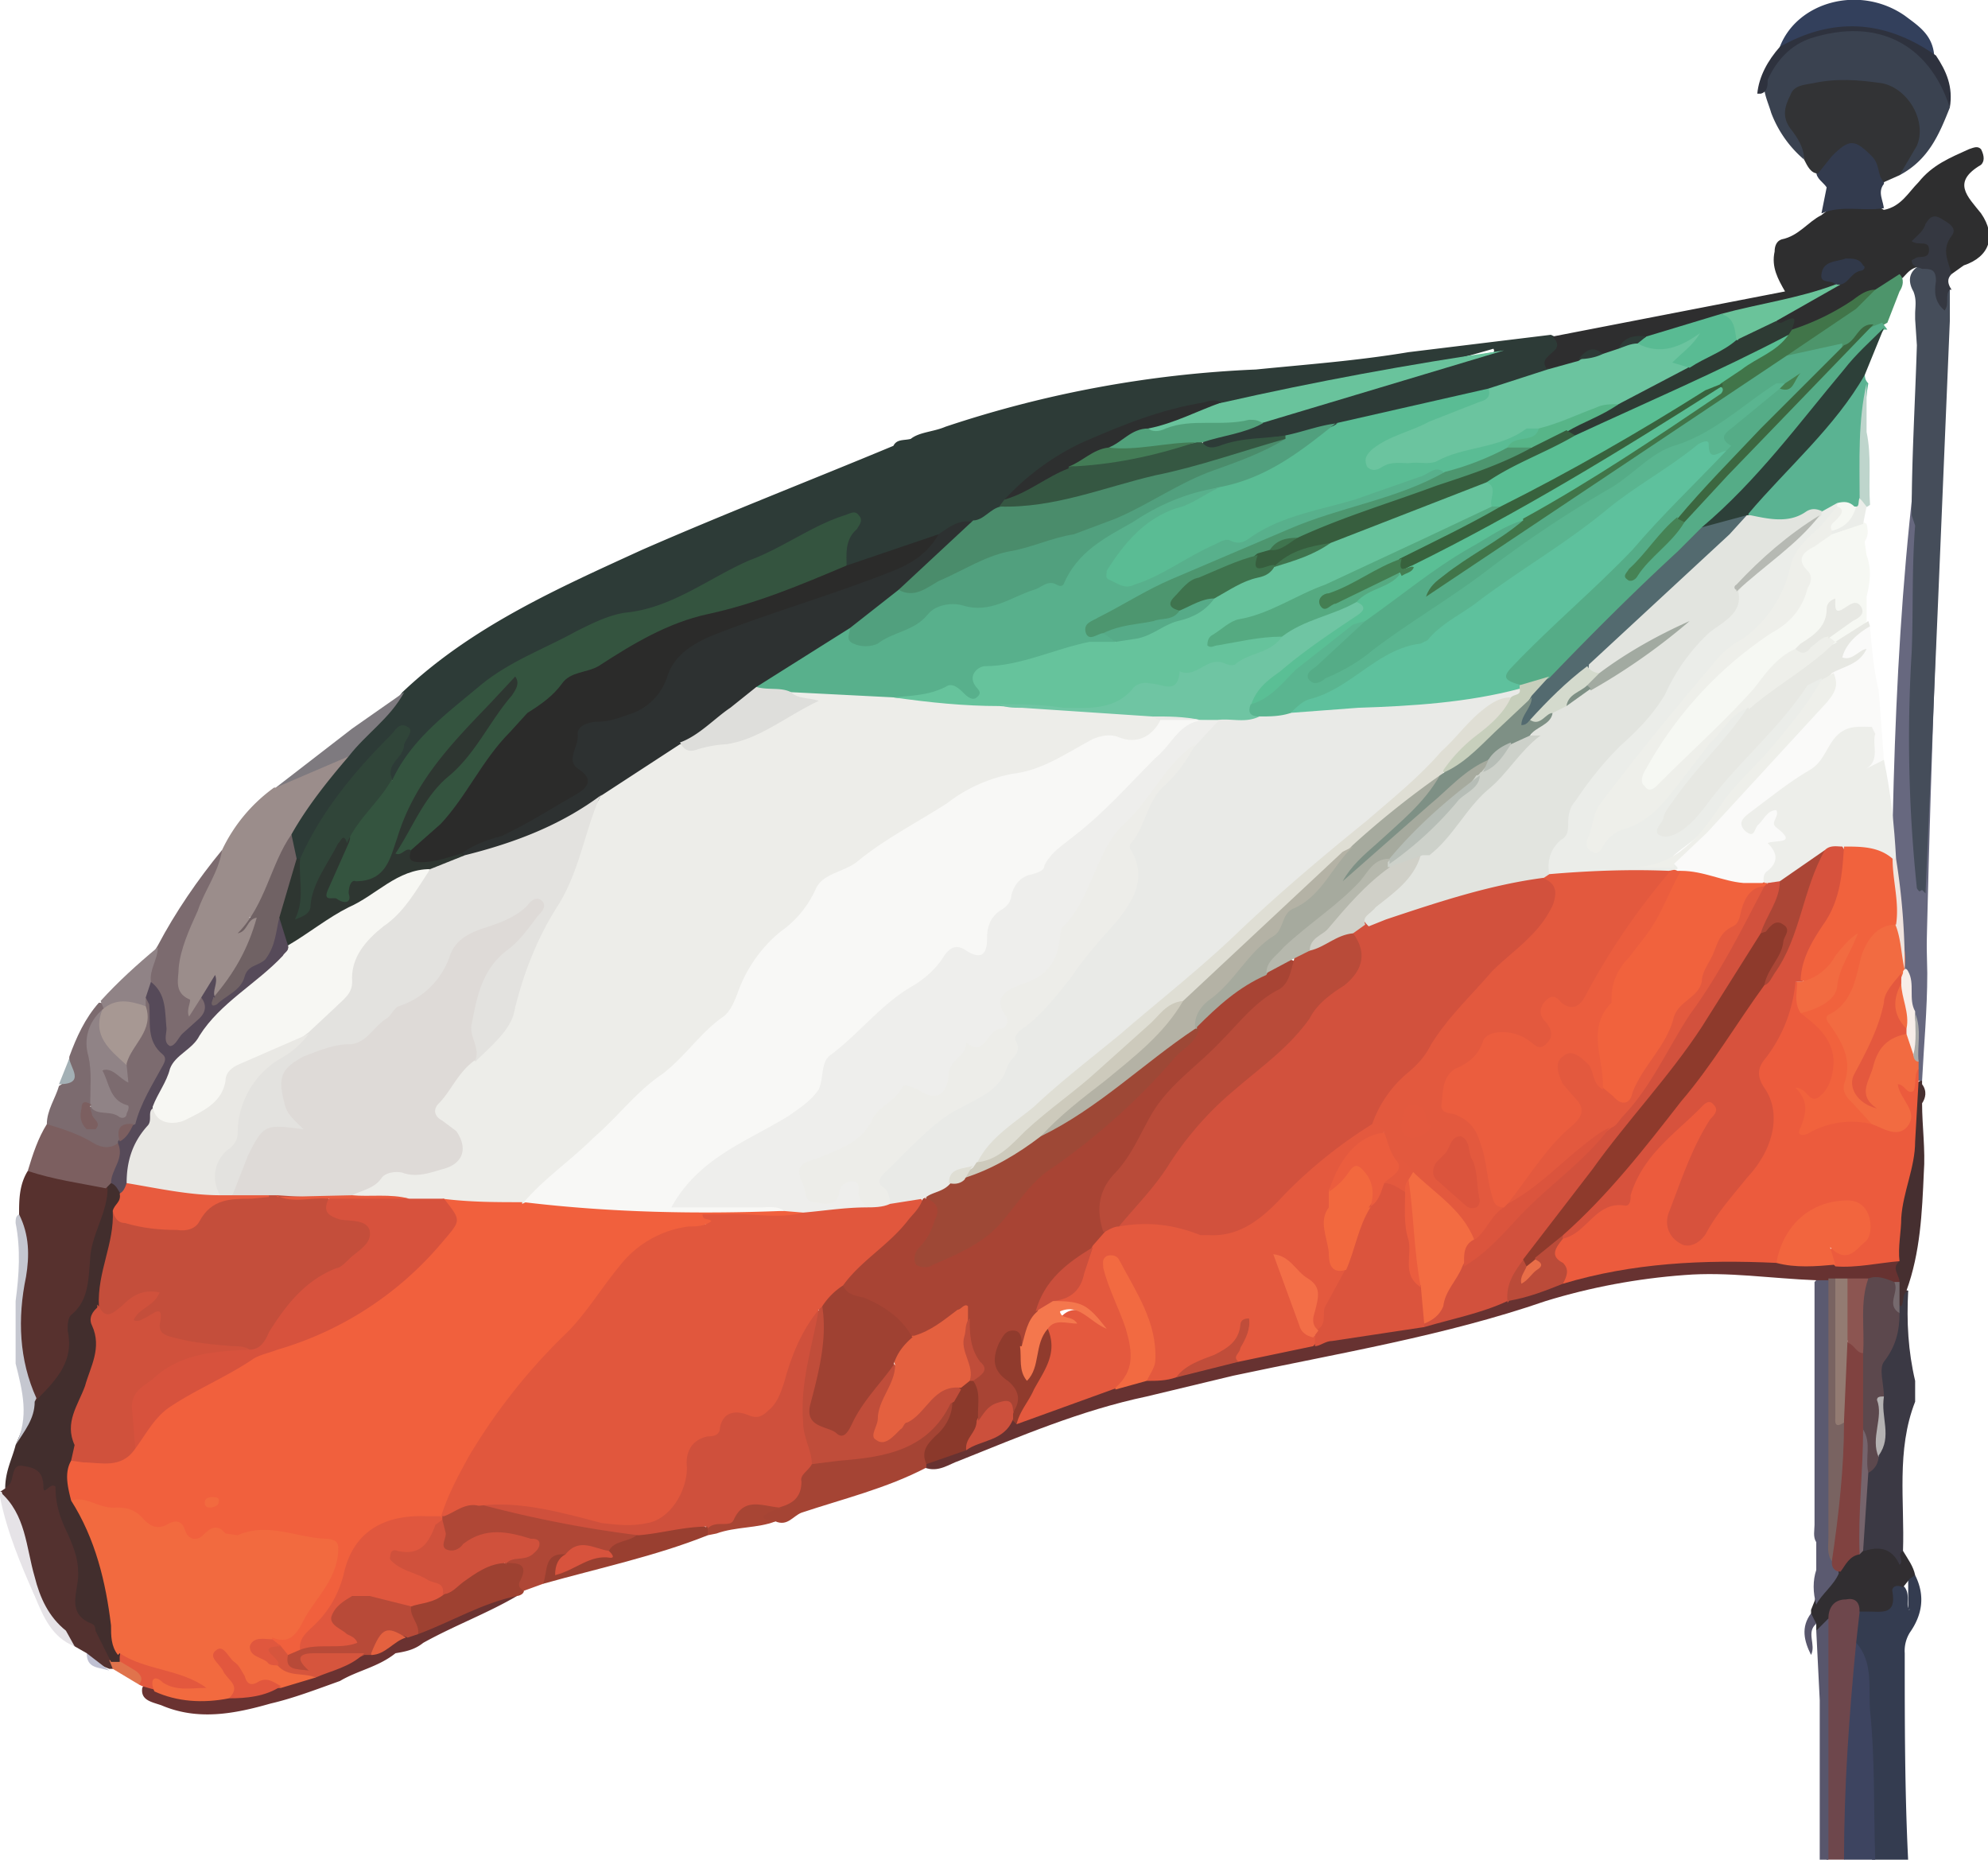 <svg id="Calque_2" xmlns="http://www.w3.org/2000/svg" viewBox="0 0 114.6 107.2"><defs><style>.cls-1{fill:#f6f8f3}.cls-7{fill:#67687f}.cls-8{fill:#eeefea}.cls-10{fill:#ebede9}.cls-11{fill:#f26b41}.cls-15{fill:#f26a3f}.cls-17{fill:#e9eae7}.cls-19{fill:#e7e8e3}.cls-23{fill:#eb5d3e}.cls-25{fill:#edede9}.cls-30{fill:#e85b3e}.cls-35{fill:#f1623d}.cls-36{fill:#7e9085}.cls-53{fill:#908386}.cls-55{fill:#b6bdb6}.cls-66{fill:#d0513c}.cls-81{fill:#c04d3a}.cls-85{fill:#d2513d}.cls-89{fill:#e0573e}.cls-93{fill:#db543d}.cls-96{fill:#e4593e}.cls-98{fill:#e3593e}.cls-100{fill:#d7523d}.cls-101{fill:#dfded4}.cls-106{fill:#3f744e}.cls-127{fill:#2d3b37}.cls-144{fill:#58566c}.cls-162{fill:#7c5f60}.cls-163{fill:#7c6b6f}</style></defs><g id="Calque_1-2"><g id="HGQ1Im"><path d="M110.4 90.8c.6 1.2.4 2.3-.3 3.3a2 2 0 0 0-.3 1.2c0 4 0 8 .2 12H108c-.4-.5-.4-1-.4-1.5l-.5-9.3c0-.6 0-1.1-.4-1.7-.2-.6 0-1.2.2-1.8.1-.3.4-.4.7-.4.6 0 1-.3 1.1-.9.2-.5.6-.7 1.1-.2.3.4.1.9.2 1.2 0 .2.2 0 0 .1v-1.7c0-.2.2-.3.3-.3Z" style="fill:#343c50"/><path d="m107.2 92.9-.2 1.8c.4 1.3.3 2.7.2 4l-.4 7c0 .5 0 1.1-.5 1.5h-1c-.3-.4-.1-1-.1-1.4 0-4.1 0-8.3-.2-12.4.2-1 .6-1.6 1.4-1.6.6 0 1.2.3.8 1Z" style="fill:#6e474c"/><path d="M106.3 107.2c0-4.2.3-8.4.7-12.5 1 1.1.7 2.6.8 3.9.3 2.9.2 5.8.3 8.6h-1.8Z" style="fill:#3d4460"/><path class="cls-144" d="M105.4 93.3v14h-.5V98l-.2-4c.2-.3 0-.9.7-.7Z"/><path class="cls-127" d="M54.5 24.6a65 65 0 0 1 17.9-3.3c3-.3 5.8-.5 8.8-1l8.2-1c.7.3.8.7.4 1.2l-.5 1c-1 .9-2.3 1-3.6 1.2a98 98 0 0 1-8.5 2.1c-1.1 0-2 .7-3.1.6-1.2.3-2.5.1-3.7.6-.4.2-.9.2-1.1-.3.1-.7.6-.8 1.1-1 .8-.1 1.6-.2 2.3-.6 4.4-1.6 8.8-2.9 13.4-3.8.1-.1-.1-.3 0-.2-5.1 1.5-10.3 2.4-15.5 3.4-.9-.2-1.7 0-2.5.3-2.3.7-4.6 1.5-6.7 2.7a15 15 0 0 0-3.5 2.9c-.6.4-1 .8-1.7 1-.9 0-1.5.4-2.2.7-1.3.5-2.5 1.1-3.8 1.5-.5.1-1 .4-1.4.1-.8-.8-.2-1.6 0-2.4-.5-.2-.9.1-1.3.3-2.6 1.5-5.5 2.6-8.1 4.1-.6.3-1.2.6-1.8.7-2.8.3-5.1 1.7-7.4 3-2.4 1.4-4.7 3-6.3 5.3-.4.5-.7 1-1.3 1.3-.7 0-.5-.5-.3-.9.1-.5.5-.8.6-1.3a21 21 0 0 0-4.6 5.6c-.2.5-.4 1-1 1.2h-.4c-.4-.4-.4-.9-.4-1.4.4-1.6 1.6-2.7 2.5-4l.8-.8c.9-1.4 2.4-2.2 3.4-3.5 4-3.8 9-6 13.8-8.2 4.8-2.1 9.7-4 14.5-6 .2-.4.6-.3 1-.4.5-.4 1.3-.4 2-.7Z"/><path d="M23.3 39.9c-.8 1.5-2.2 2.4-3.2 3.7-1 .7-1.9 1.4-3 1.8-.4.1-.8.4-1.2 0l4.4-3.4 3-2.1Z" style="fill:#7e7a7f"/><path d="M89.2 21.3c-.4-.5 0-.7.3-1 .4-.3.3-.6 0-.9l13.4-2.6c-.4-.7-.8-1.4-.6-2.3 0-.3.1-.6.4-.7 1-.2 1.5-1 2.3-1.4 1.2-1 2.3-1.1 3.6-.3 1-.2 1.4-1 2-1.6.8-1 1.8-1.4 2.9-1.9.3-.1.5-.2.7 0 .2.4.2.7 0 .9-1.7 1-.8 1.8 0 2.8.9 1.3.5 2.5-1 3l-.7.5c-.7-.5-1-1.1-.6-2v-.6l-.5.1c-.1.1-.3.3-.1.5.7 1-.1 1.3-.8 1.6-.4.1-.6.4-.8.6-.5.4-1 .8-1.5 1-1.3.5-2.3 1.4-3.6 1.9-.4.1-.7.4-1.2.2-.3-.2-1 0-1-.7.3-.8 1.2-.9 1.9-1.2.5-.3 1.2-.4 1.7-.9l.6-.8c-1.3-.4-.4.8-.9 1-2 1-4.1 1.6-6.3 2-1.5.3-2.9.9-4.4 1.2-.6 0-1.1.1-1.6.6l-.9.3c-.6-.2-1 0-1.5.5-.6.2-1.1.6-1.8.1Z" style="fill:#2e2e2f"/><path d="M108.6 12c-1.2.2-2.4-.2-3.6.3l.3-1.5c-.2-.3-.6-.5-.6-.9l.1-.3c.5-1.2 1.4-1.8 2.3-1.6 1 .2 1.6 1.3 1.5 2.6-.4.5 0 1 0 1.5Z" style="fill:#333b4e"/><path class="cls-7" d="M110.3 28C109 39.3 109 50.8 109 62.3c0 .4.2 1 .6 1 .2 0 .4-.3.5-.5.8-1.6.9-3.4.9-5.2.2-10.5.6-21 1-31.4"/><path d="M112.4 16.7v1.8l-.7 16.7-.7 16.3c-.2 0-.4-.1-.5-.3a82.2 82.2 0 0 1-.3-13.6c.1-2.4 0-4.8.2-7.3l-.2-.6c0-3.3.2-6.5.3-9.8l-.1-1.5v-.3c0-.4.1-.8-.1-1.3-.4-.7-.2-1.3.6-1.6 1.6 0 .8 1.2 1 1.9-.1.1.2.1 0 0 .1-.2.2-.5.5-.4Z" style="fill:#454d5a"/><path class="cls-7" d="m110.8 51.3.2.2.1 4.6c0 2.1-.2 4.2-.3 6.2h-.3c-.2-.2-.2-.5-.3-.7V61c.1-.9.2-1.7-.1-2.6V58c.2-1.5.2-3 .1-4.5 0-.7-.4-1.7.6-2.2Z"/><path d="M110 74.4c-.1 1.8 0 3.5.4 5.2v1.2c-1.1 2.8-.6 5.8-.7 8.6-.1.4.5.8 0 1-.5.2-.7-.1-1-.3-.4-.5-1.2-.2-1.5-.8-.3-1.4 0-2.8.1-4.2.1-.5.6-.8.7-1.3.5-1 .2-2.2.2-3.3.2-1-.2-2.1.5-3.1.4-.5.3-1.1.4-1.7l.1-.5c.2-.3.1-1 .8-.8Z" style="fill:#3b3944"/><path d="M107.5 89.4c.9-.3 1.6-.1 2 .8.3-.2-.2-.6.2-.8.3.5.6.9.7 1.4l-.3.2-.4.5c-.4-.2-.7 0-.6.3.2 1.3-.6 1.1-1.4 1.1h-.5c0-.6-.3-.8-.8-.7-.7 0-1 .5-1 1.1l-.7.7v-.4c-.2-.2-.4-.3-.3-.6v-.2l.2-.5c.2-.7.7-1.3 1.2-2 .3-.3.6-.8 1.2-1l.4.1Z" style="fill:#312e31"/><path d="M110 74.4c-.4.2-.2.6-.4.9-.6-.3-.4-.7-.5-1.2 0-.5-.3-1.1-.1-1.7-.2-1.7.3-3.3.6-5l.7-4.1c0-.4 0-.8.4-1h.1v.2c.3.4.2.8 0 1.1 0 1.3.2 2.7.1 4-.1 2.3-.2 4.6-1 6.8Z" style="fill:#462f30"/><path d="M109.5 72.7c-.5.4 0 .8 0 1.2l-.3.2H105.3l-.6-.3c-2.6-.1-5.1-.5-7.6-.3-2.7.2-5.4.7-8 1.5-5.8 2-11.9 3-18 4.3l-5 1.2c-3.8.8-7.3 2.3-10.8 3.7-.6.2-1.2.7-2 .4v-.3c.6-.7 1.5-.7 2.2-1.1 1-.4 1.9-.8 2.7-1.5h.5c1.8-.8 3.7-1.4 5.6-2 .6 0 1.1-.4 1.7-.4.7 0 1.2-.3 1.8-.3 1.3-.1 2.4-.7 3.6-.8 1.4-.7 2.9-.6 4.3-1 2-.5 4.2-.9 6.3-1.1 1.7-.3 3.2-1 4.9-1.3 1.1-.4 2.2-1 3.4-1.3 2.1-.7 4.3-1 6.6-1.2 1.8 0 3.7-.1 5.5.1l3.5.3 1.9-.3c.6-.1 1.2-.1 1.7.3Z" style="fill:#673231"/><path d="M53.4 84.4v.2c-2.3 1.2-4.8 1.8-7.2 2.6-.5.2-.8.8-1.5.5-.3 0-.8.3-1-.3 0-.5.7-.5 1-.8.6-.2 1-.6 1.2-1.3 0-.5.4-.9.9-1.2 1.4-.5 3-.3 4.3-.7 1.1-.3 2-.8 2.6-1.8.3-.4.6-.9 1.2-.9.6.6.1 1.2-.1 1.7l-1.4 2Z" style="fill:#a54434"/><path d="M45 87c-.4 0-.7.2-1 .4.1.4.5.1.7.3-1 .4-2.3.3-3.4.7l-.5.1c-.1-.1-.2-.3-.1-.5.6-.7 1.5-1.1 2.3-1.6.7-.3 1.4-.2 2 .5Z" style="fill:#a84534"/><path d="m15.9 45.4 4.2-1.8c-1.2 1.4-2.4 2.9-3.3 4.5-.1 1-.6 2-1 3-.3.8-.5 1.6-1.2 1.7-.4.1-.2.2-.3.1h.1c.3-.3.5-.3.6 0v.7c-.4 1.5-1.3 2.7-2.2 3.9h-.5c-.1 0-.1-.3-.3-.2 0 0 0 .3-.2.5l-.3.6c-.4.5-.7.4-1-.1a4.5 4.5 0 0 1-.4-3.6c.5-2 1.8-3.8 2.7-5.7a9.4 9.4 0 0 1 3-3.6Z" style="fill:#9b8d8b"/><path class="cls-163" d="M2.7 64.8c0-.8.5-1.5.7-2.2.7-.4.5-1 .6-1.7.4-1.1.9-2.2 1.7-3.1.4 0 .4.2.4.5-.9 1.1-.7 2.5-.5 3.7 0 .6.1 1-.1 1.5-.2.3-.7.3-.6.9.2-.2.1-.5.3-.6.4-.2.8-.1 1.2 0 0-.3-.2-.4-.3-.6-.8-1.2-.6-1.6.8-1.8v-.2c.4-1.1 1.3-2 1.2-3.2l.2-.5c.6-.1.6.3.7.7.1.8 0 1.7.7 2.5.4.4 0 1-.3 1.4L8 64.8c-.5.3-.8.6-1 1.2l-.1.2c-.2.2-.5.3-.8.3-1.2-.3-2.5-.6-3.4-1.7Z"/><path class="cls-163" d="M12.8 49c-.2 1.3-1 2.3-1.4 3.5-.5 1.1-1 2.2-1.1 3.3 0 .6-.3 1.4.6 1.8.2 0-.2.6 0 1l.7-1.1c.6.2.6.6.4 1-.4.9-1.1 1.4-1.8 2-.3.2-.7 0-.8-.4-.2-.3-.3-.7-.3-1 0-1-.1-1.8-.7-2.6-.2-.8.3-1.3.7-2 1-1.9 2.3-3.8 3.7-5.5Z"/><path class="cls-53" d="M9.1 54.6c0 .7-.5 1.3-.4 2 .2.4 0 .7-.3.9v.5c-.8.4-1.6.1-2.4.3v-.1l-.2-.5c1-1.1 2.1-2.1 3.3-3.1Z"/><path d="M4 61c0 .5 1 1.5-.6 1.5L4 61H4Z" style="fill:#a3b0b5"/><path d="M104.7 73.8h.7c.4.3.3.9.3 1.4V88l.1 1.7.2 1c-.3.7-1 1.2-1.3 1.8-.2-.7-.2-1.4 0-2v-1.6c-.2-.3-.1-.7-.1-1v-14Z" style="fill:#5b5a70"/><path class="cls-144" d="m104.4 93 .3.6c-.6.5 0 1.2-.3 1.8-.4-.8-.6-1.6 0-2.4Z"/><path d="M104 9.2a6.6 6.6 0 0 1-1.9-2.7c-.2-.7-.6-1.4-.3-2.1.9-2.6 3.8-3.3 6.2-2.8 2.6.4 4.1 1.5 4.4 4.6-.6 1.5-1.2 3-2.9 3.9-.3-.6.2-1 .4-1.4.8-1.6 0-3-1.8-3.5a9.2 9.2 0 0 0-3.7.1c-.9.2-1.2.8-.9 1.6l.6 1.2c.1.3.3.7-.1 1Z" style="fill:#3a4250"/><path d="M104 9.2c0-.7-.4-1.3-.8-1.8-.5-.7-.3-1.3 0-1.9.2-.6.8-.6 1.3-.7 1.4-.3 2.6-.2 4 0 1.5.3 2.6 2.2 2 3.6l-1 1.7-.9.4c-.4-.4-.2-1-.7-1.5-1-1-1.3-1-2.3 0l-.8 1c-.4 0-.6-.4-.8-.8Z" style="fill:#323335"/><path d="M102.6 2.7c1-2.6 4.6-3.6 7.2-1.8.8.6 1.6 1.1 1.7 2.3-.4 0-.6-.3-.9-.4a7 7 0 0 0-7.4-.2c-.2.1-.4.3-.6.1Z" style="fill:#33405c"/><path d="M112.4 16.7c-.3.3 0 .8-.3 1.2-.6-.5-.6-1.1-.5-1.7 0-.7-.3-.7-.8-.7-.2-.1-.6-.1-.6-.5l.2-.1c.2-.2.8.1.8-.5s-.6-.2-1-.5c.3-.3.7-.6.8-1 .2-.3.4-.6.9-.3.3.2 1 .5.6 1-.6.8-.2 1.4 0 2.2-.3.3-.2.6 0 .9Z" style="fill:#353841"/><path d="M102.6 2.7c3-1.7 6-1.6 9 .5.6.9 1 1.8.8 3-1.2-3.7-4.2-5.2-8-4-1.2.4-2 1.3-2.5 2.4 0 .3 0 .7-.4.8h-.2c.1-1 .6-1.9 1.3-2.7Z" style="fill:#2e323e"/><path d="m0 86 .3-.2.2-.4c.4-1.5 1-1.6 2.2-.6.6.5 1 1 1 1.8 0 .5.2.9.4 1.3.4.7.8 1.4.7 2-.3 2.3 1.1 4 1.9 5.8 0 .2 0 .4-.2.5h-.2c-.5-.2-1-.4-1.3-.9l-.7-.4a8 8 0 0 1-2.9-5C1.2 88.5.4 87.4.1 86Z" style="fill:#53312f"/><path d="M22.8 95.3c-1 .8-2.2 1-3.2 1.6-1.4.5-2.7 1-4 1.3-2.1.6-4.2 1-6.3.1-.6-.2-1.2-.3-1.1-1 .2-.4.5-.2.8-.2a6 6 0 0 0 4.2.4c1 .1 2-.2 2.9-.6l2-.5c.8-.6 2-.7 2.8-1.3l.4-.1c.8-.1 1.3-.8 2-1l.8-.2c1.4-.8 2.9-1.4 4.3-2 .5 0 1-.3 1.4.2-1.7 1-3.6 1.7-5.4 2.7-.5.4-1 .5-1.6.6Z" style="fill:#6a3231"/><path d="M0 86c1.5 1.3 1.5 3.2 2 4.9.3 1.2.8 2.3 1.8 3.1l.5.9C3 94.4 2.5 93.2 2 92c-.8-1.8-1.6-3.7-2-5.7V86Z" style="fill:#e6e3e7"/><path d="m8.9 97.4-.7-.2-.2-.1c-.1-.8-1.1-.7-1.3-1.3v-.5c1.8 0 3.4.7 5 1.3.2.1.5.4.4.7-.1.4-.5.5-.8.4-.8 0-1.6-.5-2.4-.3Z" style="fill:#e3583e"/><path d="m6.8 95.7 1 .6c.3.2.5.5.2.8l-1.5-.9-.2-.5h.5Z" style="fill:#e0734c"/><path d="m5 95.3 1.3 1c-.6-.2-1.3-.1-1.3-1Z" style="fill:#bfc0d2"/><path d="m31.3 91.3-1.1.4c-.4.2-.6-.2-.6-.5 0-.4-.2-.7-.5-1 0-.8.8-.6 1-1-.5-.4-1.7-.6-2.5-.2l-.4.2c-.5.3-1 .7-1.6.3-.6-.3-.3-.9-.3-1.4v-.6l.2-.3c.6-.6 1.3-1 2.2-.9a70.6 70.6 0 0 0 9 2c.3.5-.1.6-.4.8-.3.3-.7.3-1 .5-.8.2-1.7-.3-2.5.3-1 0-.9 1-1.5 1.4Z" style="fill:#af4736"/><path d="M29.2 90.1c.6 0 1.3 0 .8 1-.2.3 0 .5.2.6 0 .2-.3.3-.4.3-2 .4-3.8 1.5-5.7 2.2-.6-.5-1-1-.4-1.8.5-.4 1.2-.5 1.8-.8l2-1.4c.6-.3 1.1-.6 1.7 0Z" style="fill:#9e4131"/><path d="M35.1 89.4c.3-.6 1.1-.5 1.6-.9 1.3-.6 2.6-1.3 4.1-.4v.4c-3 1.2-6.3 1.9-9.5 2.8.3-.7 0-1.8 1.3-1.7 0 .2 0 .5.3.3.7-.3 1.5-.4 2.2-.5Z" style="fill:#993f30"/><path d="M1.1 70c0-.8 0-1.7.5-2.5l.4-.2c1.4.2 3 .2 4.2 1 .4.5.2 1 0 1.4a20 20 0 0 0-.6 3.5c0 .5 0 1-.3 1.3-.7 1.4-.9 2.8-1.2 4.2-.2 1-.9 2-2.2 2.2-1-1.7-1-3.5-.8-5.3.2-1.9.4-3.7 0-5.5Z" style="fill:#57312e"/><path d="M2 80.8c1.2-1.2 2.3-2.3 1.9-4.1 0-.3 0-.7.2-.9 1-.8 1-2 1.1-3.3.1-1.4 1-2.6 1-4-.1-.3 0-.3.2-.4.5 0 .7.3.8.7L7 70c-.1 1.8-.8 3.6-1 5.4-.3.3-.3.7-.2 1.1.1.6.2 1.2 0 1.7-.6 2-1.4 4-1.3 6a4 4 0 0 0 0 2.1C6.3 89 6.7 91.8 7 94.8l-.1.7v.3h-.5L5.5 94c0-.1 0-.3-.2-.4-1.6-.6-.7-2-.8-3 0-.8-.3-1.5-.6-2.2-.5-1-.7-1.8-.7-2.7-.3-.3-.7.6-.7 0 0-1-.6-1.1-1.2-1.2-.6-.1-.5.6-.7 1l-.3.3c0-1 .4-1.7.6-2.5L2 80.7Z" style="fill:#422e2d"/><path class="cls-162" d="m6.4 68.2-.3.3c-1.5-.3-3-.5-4.5-1 .3-1 .6-1.9 1.1-2.7 1 .3 1.9.6 2.7 1.1.5.3 1 .3 1.4 0 .6.7.5 1.5-.4 2.3Z"/><path d="M2 80.8c0 1-.6 1.7-1.1 2.5.8-1.6.4-3.1 0-4.7V75c.2-1.5.3-3 0-4.5 0-.2 0-.4.2-.5.6 1.2.6 2.4.4 3.6-.5 2.4-.4 4.8.6 7Z" style="fill:#c5c7d0"/><path d="M22.6 45c1.1-2.4 3.2-3.9 5.1-5.5 1.7-1.4 3.7-2.1 5.5-3.1 1-.5 2-1 3-1.1 2.6-.3 4.7-2 7-3 1.9-.7 3.6-2 5.5-2.6.3-.1.6-.3.8 0 .3.3 0 .6-.1.8-.7.6-.6 1.4-.6 2.1 0 .7-.5.8-.9 1-2.3.7-4.6 1.8-7 2.3-2.4.5-4.2 1.8-6.3 2.8a18.8 18.8 0 0 0-7.7 7.6 9 9 0 0 1-3 3c-.1 0-.3 0-.5.2-.2 0-.4.2-.6 0-.2-.2 0-.5 0-.7.9-1.7 1.7-3.6 3.2-4.9 1.3-1 1.8-2.6 3-3.6l-3.2 3.5a14.7 14.7 0 0 0-3.2 6c0 .4-.4.7-.7 1-.6.4-1.4.5-1.8 1.3-.2.4-1 .2-1.4 0-.4-.3-.2-.8 0-1l1-2.7c.7-1.3 1.4-2.7 2.9-3.5Z" style="fill:#34543f"/><path d="m23.7 49 1.7-1.5c1.5-1.6 2.4-3.7 4-5.3l1-1.1c.8-.5 1.5-1 2-1.7s1.4-.6 2.1-1c2-1.3 4-2.5 6.3-3 2.8-.6 5.4-1.7 8-2.8l5.3-1.8c.3.4 0 .7-.3 1-.8.6-1.6 1.4-2.7 1.7l-8.4 3c-1.8.4-3.4 1.3-4.1 3.2-.6 1.6-2.2 2-3.6 2.3-1.2.2-1.7 1.1-1.2 2.2.5 1 .4 1.5-.7 2.1-1.3.8-2.7 1.6-4.1 2.2l-2.3 1c-.8.3-1.6.6-2.5.5-.5 0-1.1-.2-.5-1Z" style="fill:#2b2b2a"/><path d="M26.6 49.2c.7-.5 1.5-.8 2.3-1 1.5-.7 2.9-1.6 4.3-2.4.5-.3 1.2-.8.1-1.5-.7-.5.1-1.3 0-2 0-.5.7-.7 1.2-.7.7 0 1.4-.3 2-.5 1-.4 1.7-1.2 2-2.2.4-1.1 1.3-1.7 2.4-2.2 3.5-1.4 7.1-2.4 10.6-3.8 1-.4 2-1 2.6-2.1.6-.4 1.2-.9 2-.7 0 .6-.5.8-.8 1.2l-3.3 3c-.8.9-1.9 1.5-2.8 2.2L43.8 40c-1.6 1-2.8 2.5-4.4 3.2l-4.6 3c-1.8 1.5-4 2.4-6.3 3.1-.5.2-1 .4-1.6.2a.4.4 0 0 1-.2-.3Z" style="fill:#2d3131"/><path d="m77 24.4 8.8-2c.7.8-.2 1-.6 1.2l-4.5 1.9c-.4.2-.9.4-1.3.8 2.7 0 5.1-.7 7.5-1.6.6-.2 1.2-.7 1.9-.1 0 .6-.3.9-.7 1-.4.1-.8.2-1 .4-1.2.8-2.4 1.2-3.7 1.5-1.1-.1-2 .5-3 .8l-4.1 1.3c-1.4.6-2.9 1.4-4.3 1.6-2.4.5-4.2 2.1-6.4 2.8-.8.2-1.4.1-1.9-.4-.6-.6 0-1.1.2-1.6.8-1.4 2-2.3 3.4-2.9 1-.4 1.9-1 2.8-1.3 2-.7 3.8-1.5 5.4-2.7.4-.4 1.1-.3 1.6-.7Z" style="fill:#5abc94"/><path d="M88.7 24.7H88c-1.6 1.2-3.6 1-5.2 1.9-.5.2-1 0-1.6.1-.5 0-1-.1-1.5.2-.3.2-.6.3-.9 0-.2-.5 0-.7.3-1 1-.8 2.2-1 3.3-1.6l2.8-1.1c.3-.1.8-.2.6-.8l3.4-1.1 1.8-.5c.4-.3 1-.5 1.4-.4l.9-.3c.3-.2.6-.5 1-.4 1 0 2 0 2.8-.5.3-.2.7-.6 1-.1.3.4 0 .8-.3 1-.3.4-.7.7-.3 1.2-.2.6-.8.7-1.3 1-1 .5-2 1-3 1.3-1 .1-2 .6-2.9 1-.5.2-1 .5-1.6.1Z" style="fill:#6bc49f"/><path d="M77 24.4c-2 1.6-4 3.2-6.8 3.7-2.7.9-5.2 2.2-7.4 4.2-.3.4-.8.7-1 1.2-.2.3-.4.6-.8.6-.9 0-1.6.5-2.4.8-1 .3-2 .7-3 .5-.7-.1-1.5 0-2 .5-.8.8-1.9 1-2.9 1.5a2 2 0 0 1-1.2.1c-.8-.1-1-.5-.5-1.3l2.8-2.2c1.6-.5 3.2-1.3 4.7-2.1 1.4-.7 3-.7 4.4-1.3 1.1-.4 2.3-.7 3.4-1.2 3-1.6 6.2-3.2 9.6-4.1l.2-.2c1-.2 2-.6 3-.7Z" style="fill:#51a07e"/><path d="M74.1 25.3c-1.3.8-2.7 1.3-4.1 1.8-2 .7-3.8 2-5.7 2.8l-2.4.9c-1.3.2-2.5.8-3.8 1-1.4.3-2.6 1.1-4 1.7-.7.4-1.4 1-2.3.5l4.3-4c.6 0 1-.7 1.6-.8l6.6-1.7 4.6-1.1 4.6-1.2h.6Z" style="fill:#4a8c6b"/><path d="M23.7 49c-.2.6 0 .7.6.7.8 0 1.6-.3 2.3-.5l.1.1c-.2 1-1.1.9-1.8 1.2-1 0-1.8.4-2.5 1-1.5 1-3.3 1.7-4.7 2.9-.4.2-.8.4-1.2.2-.6-.4-.6-1-.7-1.7.2-1.2.1-2.5 1.3-3.4h.2c.6.7.6 1.5.4 2a9 9 0 0 1 1.2-2.7c.2-.3.4-.6.8-.7.4 0 .6 0 .4.5l-1.2 2.7c-.3.7.3.4.5.5.4.3.9.3.7-.3 0-.5.2-.8.4-.7 1.8 0 2-1.4 2.4-2.5 1-3.3 3.2-5.5 5.4-7.8l1.4-1.5c.3.4 0 .8-.2 1.1-1.3 1.5-2.1 3.4-3.7 4.7-1.4 1.2-2 2.9-3 4.4.4.2.6-.5 1-.1Z" style="fill:#2e3631"/><path d="M70.5 23.2c5.3-1.2 10.7-2.2 16.2-3l-14 4.2c-1.6.4-3.4.3-5 .7-.7.1-1.3.4-1.6-.4 1.3-1 2.8-1.2 4.4-1.5Z" style="fill:#69c39c"/><path d="M20 48.6c-.2-.7-.4 0-.5 0-.6 1.2-1.5 2.3-1.6 3.6 0 .4-.3.6-.9.8.6-1.2.2-2.3.3-3.5 1.2-2.7 3.1-5 5.2-7.1.3-.3.5-.8 1-.5.4.2-.1.7-.2 1 0 .8-1.1 1.1-.7 2-.7 1.3-2 2.3-2.6 3.7Z" style="fill:#304539"/><path d="M74.1 25.3c-2.5.7-5 1.6-7.5 2.1-3 .7-5.8 1.9-9 1.8l.3-.4c1.3-.7 2.3-1.8 3.7-2.2 2.5-.2 4.8-.8 7.2-1.3l.5.2c.3.4.7.3 1 .2 1.3-.5 2.6-.4 3.8-.6v.2Z" style="fill:#355742"/><path d="m17.1 49.5-1 3.4c.3 2.7-1.9 3.7-3.4 5.2-.2.2-.5.3-.7 0-.1-.3 0-.5.3-.6 1.2-1.4 2-2.8 2.5-4.6-.6.1-.5.8-1.1.9 1.6-1.6 1.9-4 3.1-5.7l.3 1.4Z" style="fill:#706264"/><path d="M61.6 27c-1.3.5-2.3 1.4-3.7 1.8 1.3-1.4 2.8-2.5 4.5-3.3 2.3-1 4.5-1.9 7-2.3.3-.1.7-.2 1 0-1.4.5-2.7 1.2-4.2 1.5-.5.8-1.5 1-2.2 1.4-.8.3-1.6.8-2.4.8Z" style="fill:#2d2f2f"/><path d="M63.9 25.8c.8-.3 1.3-1.1 2.3-1.1.2.2.6.2 1 0 1.5-.6 3.2-.1 4.8-.5.3 0 .5 0 .8.2-1.1.6-2.3.7-3.5 1.1H69c-1.4.3-2.8.6-4.3.6-.3 0-.7.2-.7-.3Z" style="fill:#51a17b"/><path d="M103.3 19a14 14 0 0 0 3.5-1.7c.4-.3.8-.6 1.3-.6.2.7-.4 1-.8 1.3-1.3 1-2.8 1.7-4 2.8l-7 4.7a492 492 0 0 0-13 8.7c-.5.3-1 .7-1.4.2-.4-.6.3-1 .7-1.2 1.2-1 2.5-1.7 3.7-2.5.5-.3 1-.6 1.3-1 3.3-2 6.4-4 9.5-6.1.7-.4 1.4-.7 1.8-1.4l.1-.3c.8-1 2-1.3 3-2l.8-.7c.1-.1.3-.3.5-.2Z" style="fill:#417549"/><path d="m103.3 19-.2.3a49.6 49.6 0 0 1-8.2 4.4c-1.3.5-2.6 1.5-4.1 1.7-.3 0-.5-.2-.6-.4.4-1 1.5-1 2.2-1.5.3-.1.6 0 .9-.2l4-2.1c.6-1.1 1.8-1.3 2.7-1.9.8-.3 1.4-1.2 2.4-.8.2.2.3.1.5 0 .8-.4.5.1.4.5Z" style="fill:#2e3b34"/><path d="M100.1 19.6c-.8.7-1.8 1-2.7 1.6l-1-.3c.6-.6 1.2-1 1.6-1.7-1.1.8-2.3 1.3-3.6.6 0-.4.3-.2.5-.4l4.3-1.3c1.1.2 1.3.4 1 1.5Z" style="fill:#59bb93"/><path d="m103 20.5 4-2.7 1.1-1.1 1.4-.9c.3.3.2.7 0 1l-.7 1.8-.7.4c-.8.1-1 1-1.7 1.2-1.1.3-2.1.8-3.3.3Z" style="fill:#4d956b"/><path d="M100.1 19.6c-.1-.6-.1-1.3-.9-1.5 2.2-.6 4.5-.9 6.6-1.7h.3l-3.7 2.1-2.3 1.1Z" style="fill:#6ac39a"/><path d="M106 16.4h-.2c-.2-.3-.9 0-.8-.6.1-.8.9-.7 1.4-.9.4 0 .8 0 1 .4.2.1 0 .3-.1.3-.6.1-.7.7-1.2.8Z" style="fill:#31394a"/><path class="cls-127" d="m94.9 19.4-.5.4c-.4 0-.8.2-1.1.3.3-.7 1-.8 1.6-.7ZM92.4 20.4c-.4.2-.9.3-1.4.3.4-.5.8-.8 1.4-.3Z"/><path d="M102.4 72.8c-4.2-.2-8.3 0-12.3 1.2l-.6-1.2c-.5-.7 0-1.2.4-1.7 1.2-.5 2-1.8 3.3-2.1.4-.1.5-.5.6-.8.8-1.8 2.4-3 3.6-4.4l.3-.2c.4-.2.8-.5 1.2-.1.5.4.3.8 0 1.2-.7 1.4-1.4 2.8-1.9 4.4l-.2.6c-.2.6-.2 1.2.4 1.4.5.2.7-.3 1-.7l2.3-3c1.3-1.4 1.7-3 .7-4.7-.4-.9-.1-1.6.3-2.3.7-1 1.3-1.9 1.4-3 0-.4.1-1 .7-.8.5.4.3 1 .5 1.5.7.8 1.6 1.4 1.8 2.5.3 1.3-.1 2.4-1.3 3-.4.3 0 .7-.2 1.1 1.1-.5 2.3-.5 3.5-.2l.7.1c.3.1.6.3.9 0 .3-.4 0-.7 0-1-.3-.7-.8-1.4.5-1.5.2 0 .2-.6.6-.5v.7l-.2 3.5c0 1.5-.7 2.9-.8 4.4 0 .8-.2 1.7-.1 2.5-1.2.1-2.5.4-3.7.3-.7-.8-.7-1 .2-1.1l.7-.2c.6-.3.7-.8.5-1.3-.1-.6-.6-.8-1.1-.7-1.2.4-2.5.8-3 2.2l-.7.9Z" style="fill:#ec5b3d"/><path class="cls-11" d="M110.6 61.6c-.3.4-.1.9-.3 1.3-.4.2-.5-.4-.9-.4.1.9 1.3 1.6.5 2.5-.6.6-1.4 0-2-.2-1.8-.9-2-1.2-1.8-3.2 0-.8-.4-1.6-.8-2.3-.3-.3-.5-.8-.1-1 1.3-1 1.4-2.4 1.8-3.7.4-1.2 1.5-1.8 2.5-1.2.2.8.4 1.5.3 2.4v.3c-1.1 2.2-1.6 4.6-2.8 6.8.3-1 .7-1.8 1.2-2.7.4-.6 1-1 1.8-.8.4.3.4.7.4 1l.2.8v.4Z"/><path d="m110.3 60.8-.4-1.2-.2-.3c0-1-.5-1.8-.2-2.7l.2-.5V56c.1-.2.2-.2.3 0 .4.7 0 1.6.4 2.3v.2c0 .8.4 1.6-.1 2.4Z" style="fill:#f7ede8"/><path d="M110.3 60.8c.2-.8.1-1.6.1-2.4.4 1 .1 1.9.2 2.8-.2 0-.3-.2-.3-.4Z" style="fill:#aaaaa8"/><path d="M107.7 73.7c.5-.2 1 0 1.5.2.5.6-.2 1.3.3 1.8 0 1-.2 1.9-.9 2.8-.3.4 0 1.3 0 2-.1 1.2-.4 2.3-.3 3.4 0 .4-.2.8-.6 1-.6-.8-.3-1.8-.7-2.6v-7.1c0-.6.1-1.1.7-1.5Z" style="fill:#5c484d"/><path d="M107.4 82.4c.5.8.1 1.6.3 2.5l-.3 4.5-.2.2c-.4-.3-.5-.6-.5-1 0-1.8 0-3.6.3-5.3 0-.4.1-.7.4-1Z" style="fill:#76646c"/><path d="M108.3 84c-.5-1.1.3-2.3-.1-3.3 0-.2.2-.2.4-.2-.2 1.2.5 2.3-.3 3.4Z" style="fill:#b4b2b2"/><path d="M109.5 75.7c-.8-.5 0-1.2-.3-1.8h.3V75.7Z" style="fill:#766a6e"/><path d="M107.4 82.4c0 2.4-.3 4.8-.2 7.2-.6.1-.8.6-1.1 1-.3 0-.5-.2-.5-.5 0-2.8.2-5.5.4-8.2-.1-1.5 0-3 .3-4.4.7-.6.8.2 1.1.5v4.4Z" style="fill:#804240"/><path class="cls-96" d="M67.8 79.4c-.6.2-1.1.2-1.7.2 0-.1-.2-.2-.1-.4.7-2.4-.8-4-1.8-6 .6 1.3.8 2.6 1.2 3.8.5 1.6.3 2.3-1 3l-5.8 2.1c-.4-.9.2-1.4.6-2 .7-1 1.2-2.1 1-3.4.1-.3.3-.6.6-.7h.3q.6-.8 1.7-.3c-.6-.5-1.4-.3-2.1-.6-.1-.1-.1-.3 0-.4 1.3-.5 1.5-1.9 2-3 .1-.4.4-.8.8-1l1-.3c1.7-.5 3.2-.1 4.8.3 1.3.3 2.5-.3 3.4-1.2l4.3-3.8c.7-.5 1.3-1.1 2.2-1.2.3 0 .6.2.7.6-.4.7-1.2 1-1.7 1.5-.7.6-1.1 1.2-1.1 2.1 0 .9-.4 1.7-.3 2.6.1.7.3 1.4.9 2-.4 1.2-.6 2.6-1.7 3.5-.6-.2-.6-.6-.6-1q0-1.6-1.2-2.7c.6 1.4.7 2.9 1.7 4 0 .2 0 .3-.2.5l-4.3.9c-.4 0-.5-.3-.3-.5.4-.6.5-1.3.8-1.9.1 0 .2.1 0 0-.4 2.4-2.6 2.4-4.1 3.3Z"/><path class="cls-85" d="M86.9 75c-1.5.7-3.1 1-4.8 1.5v-.3c.8-1 1.1-2.4 2-3.4 2-1.2 3.1-3.1 4.9-4.5 1.3-1 2.5-2.2 3.6-3.5.6-.8 1.5-1.4 2-2.3 1.3-2.8 3.6-5.2 4.9-8.1.5-1.2 1.4-2.2 2-3.4l.4-.4c.3 0 .6-.2.8 0 .4.8.1 1.5-.3 2l-.6 1.3c-2.1 4.2-5 8-8 11.5-.9 1-1.7 2-2.4 3.2-1 1.5-2.2 2.8-3.3 4.2-.7.6-.6 1.6-1.2 2.3Z"/><path class="cls-93" d="M82.1 76.2v.3l-5.3.8c-.4 0-.7.3-1 .3V77c-.2-.2 0-.3.2-.4.5-.3.2-1 .4-1.3l1.2-2.2c-.3-1.4.4-2.6 1-3.8.6-.3.6-1.1 1.3-1.4.6-.1 1 .1 1.3.6.4 1.3.3 2.8.5 4.2 0 .5.2 1 .5 1.4.3.7.5 1.4 0 2Z"/><path d="M102.4 72.8c.4-2.2 2-3.6 4.1-3.6.6 0 1 .3 1.2.8.2.5.2 1.3-.2 1.6-.5.4-1 1.3-2 .3l.3 1c-1.1.1-2.3.2-3.4-.1Z" style="fill:#f2653e"/><path d="M64.3 80c1.1-1 1-2 .6-3.4-.4-1.2-1-2.3-1.3-3.5 0-.3-.1-.5.2-.7.3-.1.6 0 .7.2 1 1.9 2.2 3.6 2.1 5.8 0 .4-.3.8-.5 1.2l-1.8.5Z" style="fill:#f26a41"/><path d="M106.3 82c0 2.6-.3 5.3-.7 8-.3-.4-.2-.9-.2-1.4V73.7h.4c.4.3.4.6.4 1 0 2.1 0 4.2-.2 6.3 0 .3 0 .6.2 1Z" style="fill:#796361"/><path d="M60.4 76.6c.6 1.4-.2 2.4-.8 3.5-.3.7-.8 1.2-1 2l-.2-.2a.7.7 0 0 1-.3-.5c.2-.7 0-1.1-.5-1.5-.8-.8-.9-1.7-.4-2.6.2-.5.6-.9 1.1-.8.6 0 .8.4 1 1v1.7-1c.3-.6.2-1.4 1.1-1.6Z" style="fill:#903b2d"/><path d="M53.4 84.4c-.3-.7 0-1.1.5-1.6.6-.5 1-1.2 1-2 0-.4.1-.7.3-1 .2-.2.5-.4.8-.4l.3.1c.7.7.3 1.5.4 2.2.2.9-.7 1.2-1 1.9l-2.3.8Z" style="fill:#8b392b"/><path d="M86.9 75c-.1-1 .4-1.7 1-2.5 0 .2.3.3.3.5 0-.1.1.1 0 .1v.1c.2-.2.1-.5.2-.8.5-.5.7-1.4 1.7-1.3 0 0 .1.1 0 .2v.1c-.4.5-.8 1 0 1.4.4.4.2.8 0 1.2-1 .4-2 .8-3.2 1Z" style="fill:#bb4b39"/><path d="M106.3 82c-.6.4-.5-.1-.5-.4v-7.9h.7c.7.8.7 2.7 0 3.6l-.2 4.6Z" style="fill:#937b72"/><path d="M55.7 83.6c-.1-.7.6-1 .6-1.7.3-.6.4-1.3 1.3-1.4.6 0 1.1.1.8 1v.3c-.5 1.3-1.9 1.2-2.7 1.8Z" style="fill:#cc503c"/><path d="M106.5 77.3v-3.6h1.2c-.5 1.4-.2 2.9-.3 4.3-.4 0-.5-.5-.9-.6Z" style="fill:#8c5551"/><path class="cls-81" d="M67.8 79.4c.5-.7 1.4-1 2.2-1.3.8-.4 1.4-.8 1.5-1.7 0-.2.1-.4.5-.4.1.6-.2 1.2-.5 1.7 0 .3-.5.5-.1.8l-3.6.9Z"/><path d="M40.8 88c-1.4 0-2.7.4-4 .5-3.2-.4-6.2-1-9.2-1.8.5-.7 1.3-.5 2-.4 1.9.2 3.7.6 5.6 1 2 .6 3.8-.6 4-2.8 0-1 .3-1.6 1.2-2 .3-.2.6-.3.8-.6.4-.7 1-1 1.7-.8 1.1.1 1.6-.5 1.8-1.4.2-1.2.9-2.3 1.4-3.5.2-.4.5-1 1.2-.6.4 1-.2 1.8-.3 2.7a9.5 9.5 0 0 0 0 4.8c.1.5.1 1-.2 1.3-.2.4-.7.6-.6 1 0 1-.6 1.3-1.3 1.5-1-.1-2-.6-2.6.7-.2.5-1 0-1.5.5Z" style="fill:#cf503c"/><path class="cls-81" d="M46.8 84.4c0-.8-.5-1.5-.5-2.4-.2-2.2.5-4.3.9-6.5 0-.2 0-.3.3-.2.6 1 .4 2 .2 3l-.4 2.3c-.2.6 0 1 .6 1.3.8.4.9-.2 1.1-.6l1.7-2.2c.2-.3.4-.5.8-.5.5.4.3 1 .1 1.4-.3.8-.6 1.5-.7 2.6 1-.8 2-1.6 2.7-2.4.6-.5 1.1-.8 1.8-.1l-.4.7-.2.1c-1.3 2.7-3.8 3.1-6.4 3.3l-1.6.2Z"/><path d="m12.3 57.5-.1.3c0 .2.1.2.3.1.5-.5 1.4-.8 1.6-1.6.2-.7.8-.6 1.2-1 .6-.8.6-1.6.8-2.4l.5 1.6c.2 1-.5 1.5-1.1 1.9-2 1.5-3.5 3.3-5 5.2-.6.7-1 1.6-1.3 2.5-.7 1.3-1.2 2.7-1.6 4.2-.1.3-.3.6-.6.6-.2-.3-.3-.6-.6-.7 0-.8.8-1.4.4-2.3v-.1c.3-.4.5-.8 1-1 .3-1.2 1-2.3 1.6-3.4.1-.2.2-.4 0-.6-1-.8-.7-1.9-.8-2.9l-.2-.4.3-.9c.9.7.8 1.7.9 2.7 0 .3-.2.8.2 1 .3 0 .5-.5.7-.7l1-.9c.4-.4.4-.8.1-1.2l.8-1.3c.2.5-.2.9 0 1.3Z" style="fill:#564a59"/><path class="cls-53" d="M5.2 63.7c0-1 .1-1.9-.1-2.8-.3-1 0-2 .8-2.7.3 1.1 1 2.1 1.4 3.2l.1 1c-.5-.2-.9-.9-1.5-.7.4.7.4 1.7 1.4 2 .2 0 .1.3 0 .5 0 .2-.2.3-.4.2-.5-.4-1.2-.1-1.6-.5l-.1-.2Z"/><path d="M7.3 61.4c-1-.9-2-1.7-1.4-3.2.8-.7 1.6-.5 2.5-.2.5 1.4-.8 2.2-1.1 3.3Z" style="fill:#a79893"/><path class="cls-162" d="M5.2 63.7v.2l.1.3c0 .3.6.5.2.9H5c-.4-.4-.4-.8-.3-1.2 0-.5.3-.4.6-.2ZM7.7 64.8c-.2.4-.4.8-.8 1-.2-.7 0-1.1.8-1Z"/><path class="cls-15" d="M6.8 95.4c-.4-.5-.4-1.1-.4-1.7-.3-2.5-.9-5-2.3-7.2.2-.2.4-.4.7-.4 1.2.3 2.5.2 3.6 1 .4.3.8.5 1.3.3h.4c1 .8 2.2.1 3.2.6h.7c1.6-.6 3.2.1 4.8.3.8.1 1 .5 1 1.5-.2 1.5-1.1 2.5-1.8 3.7l-.5.5c-.2 1-1 1-1.7.8-.2 0-.6-.1-.7.2-.1.3.3.4.5.5.1.2.4.2.6.3.5.2 1 .4 1.4.4.3 0 .6 0 .6.5l-2 .6h-.6c-1.2.3-2-.1-2.4-1.3.2.7 1.2 1.3 0 1.9-1.5.3-3 .2-4.3-.4-.3-.7 0-1 .5-.5.8.5 1.6.3 2.5.3-1.5-1.1-3.5-1-5-2Z"/><path d="M23.7 92.6c-.1.6.5 1 .4 1.6l-.6.2c-1-.5-1.4.5-2 1H21c-.5.3-1.2.2-1.7.4-.5 0-1-.1-1.4.5-.2.3-.8.2-1.2-.1-.4-.3-.5-.6-.2-1 .1-.2.4-.3.7-.4.7-.4 1.4-.3 2.3-.4-.4-.4-.9-.8-.7-1.3.1-.6.6-1 1-1.2 1-.7 3-.3 4 .7Z" style="fill:#b84a38"/><path d="M16.6 95.4c-.2.9.5.8 1.2.9-.9-.8-.4-1 .3-1H21c-.8.8-1.9 1-2.8 1.4-.7-.3-1.6 0-2.2-.7-.2 0-.3-.2-.4-.3-.2-.2-.5-.4-.3-.7.1-.4.5-.3.8-.3.3.2.5.3.5.7Z" style="fill:#d6553d"/><path d="M13.2 97.9c.7-.7 0-1-.3-1.5-.2-.5-1-.9-.4-1.3.4-.3.7.5 1 .7.3.2.4.5.6.8.1.4.3.6.7.4.6-.4 1 0 1.4.2-.9.6-2 .7-3 .7Z" style="fill:#e2573e"/><path d="M21.4 95.3c.6-1.5.9-1.6 2-.9-.7.2-1.2 1-2 1Z" style="fill:#e4613f"/><path d="m47.4 75.3-.2.2c-1 1.2-1.6 2.7-2 4.2-.2.6-.4 1.2-.9 1.6-.3.3-.6.5-1.1.3-.7-.3-1.5-.3-1.7.7 0 .4-.3.5-.7.5-1 .2-1.3 1-1.2 1.8 0 1.4-1 3-2.3 3.2-.9.2-1.7.1-2.6 0-2.3-.6-4.7-1.3-7.1-1-.8-.2-1.4.4-2 .6h-.2c-.3-1 .1-1.8.6-2.6 1.8-3.2 4-6 6.7-8.7.7-.7 1.2-1.5 1.7-2.3.9-1.5 2.1-2.7 3.9-3.2.8-.3 1.6-.3 2.4 0-.2-.2-.6-.1-.6-.5 0-.3.4-.3.7-.4h2.5c1 0 2.1 0 3.1-.2 1.2 0 2.3 0 3.4-.3l1.5-.1c.6-.1 1.1-.4 1.7-.1.6.6.1 1-.3 1.5-1.1 1.4-2.5 2.6-3.8 3.8-.5.4-.8 1-1.5 1Z" style="fill:#e1573d"/><path class="cls-89" d="m23.7 92.6-2.4-.6h-1c-.5.3-1 .6-1.2 1.2-.1.5.6.7.9 1 .2.1.5.2.6.5-1 .4-2.3 0-3.3.4-.4-.5 0-1 .3-1.3 1-1.2 1.8-2.6 2.2-4.2.6-2.1 3.7-3.3 5.7-2.2v.2c-.3 1.1-.6 2.3-2.3 2.2.8.6 1.5.7 2 1.1.4.3 1 .5.4 1s-1.3.5-1.9.7Z"/><path class="cls-66" d="M25.5 92c.2-.8-.4-.7-.8-.9-.6-.4-1.4-.5-2-1-.1-.1-.3-.2-.2-.4 0-.3.2-.4.4-.3 1.3.3 1.8-.4 2.2-1.5l.4-.3.2.8c0 .3-.3.7 0 .9.4.2.8 0 1-.3 1.3-1 2.6-.7 3.9-.3.2 0 .5 0 .5.3s-.3.5-.4.6c-.5.4-1.1.1-1.5.5-1 0-1.8.6-2.5 1.1-.4.3-.7.7-1.2.7Z"/><path d="M35.1 89.4c.1.1.4.4.1.4-1.2-.2-2 .7-3.2 1 0-.6.2-1 .6-1.2.8-1 1.7-.3 2.5-.2Z" style="fill:#d8533d"/><path d="M25.5 87.4h-.9c-2.6-.1-4.3 1-4.8 3.4-.3 1.1-.8 2-1.6 2.8-.4.4-1 .8-.9 1.5l-.7.3-.4-.5c-.1-.2-.6 0-.5-.5 1 .4 1.4-.2 1.8-1 .7-1.3 1.9-2.3 2-4 0-.4 0-.6-.6-.7-1.7 0-3.4-1-5.2-.2l-.7-.1c-.5-.6-.9-.3-1.3.1-.3.3-.8.3-1-.2-.2-.7-.6-.7-1.1-.4-.6.3-1 0-1.3-.3-.5-.6-1-.7-1.6-.7-1 .1-1.7-.7-2.6-.4-.2-.8-.4-1.6 0-2.3.4-.4.9-.3 1.3-.3.8.1 1.5 0 2-.7.3 0 .4-.3.5-.5.8-1.3 2-2.1 3.2-3 2.7-1.6 5.6-2.5 8.4-3.8 2.5-1.2 4.3-3 6-5 .4-.4.3-.7.1-1-.2-.4-.3-.8.2-1 1.5-.5 3 .1 4.4 0a147 147 0 0 0 15 .4c.4 0 .8.1 1.1.6-1.5.4-3 0-4.5.1h-1.3c0 .4.4.2.5.4-.4.3-.9.3-1.3.3a6 6 0 0 0-4 2.3c-1 1.2-1.9 2.7-3 3.8A34 34 0 0 0 27 84c-.6 1.1-1.2 2.2-1.6 3.5Z" style="fill:#f1603d"/><path d="M5.7 75.3c-.1-2 .9-3.6.8-5.5l2 .5c1.3.2 2.6.3 3.4-1 .3-.5.8-.5 1.3-.5.8 0 1.6 0 2.3-.2h.6c.8.3 1.8 0 2.7.3.4.6 1 1 1.7 1.1 1.3.4 1.5 1 .6 2.1-.4.5-.8 1-1.4 1.3-1.6.8-2.8 2-3.8 3.5-.3.6-.8 1-1.5 1.1l-3.5-.3c-.8-.2-1.6-.2-2-1-.2-.2-.3-.3-.5-.3-1.2-.4-1.2-.4-.3-1.4-.5.1-.8.7-1.3.8-.6.2-1.2.4-1.2-.6Z" style="fill:#c44e3b"/><path class="cls-66" d="M5.7 75.3c.4.8.8.4 1.3 0 .6-.6 1.2-1 2.2-.8-.3.8-1.2.9-1.5 1.6.3.1.4 0 .6-.1.5-.2 1.2-1 .9.4 0 .5.4.6.8.7 1.1.3 2.2.4 3.4.5.3 0 .7 0 1 .2-.4.5-1 .6-1.4.5-1.7 0-3 .9-4.3 1.9-.4.3-.6.7-.6 1.2 0 .7 0 1.5-.3 2.1-.8 1.2-2 .8-3 .8l-.7-.1.2-.9c-.6-1.3.2-2.3.6-3.4.3-1.1 1-2.2.4-3.5-.2-.4 0-.8.4-1.1Z"/><path class="cls-30" d="m15.5 69-1 .1c-1.2 0-2.3 0-3 1.3-.2.4-.7.6-1.3.5-1 0-2-.1-3-.4-.4 0-.6-.3-.7-.7.1-.4.5-.5.4-1 .2-.1.3-.3.4-.6.7-.5 1.5-.2 2.3-.1 1 0 2 .4 3.1.3l.8.1c.7 0 1.5-.3 2 .4Z"/><path class="cls-25" d="M30.1 69.3c-1.5 0-3 0-4.6-.2-.5.7-1.3.5-2 .5-1-.4-2-.3-3-.5-.2-.1-.4-.4-.1-.5 1-.6 1.7-1.6 3-1.4.7.2 1.4 0 2-.2.8-.3 1-1 .3-1.7-1.2-1.2-1.2-1.3-.1-2.7.4-.7.9-1.3 1.5-1.8 1-.8 1.8-1.8 2.2-3 .6-2.3 1.7-4.3 2.8-6.3a9 9 0 0 0 1.2-3.3c0-1 1-1.5 1.3-2.3l4.6-3c1.4 0 2.8-.4 4.1-1 1-.2 1.8-.9 2.7-1.3-.2-.3-.8-.5-.1-1 .6-.2 1.3-.2 2 0 1.2.1 2.4 0 3.6.2 2 .4 4.1.5 6.2.4 1.6.4 3.3.5 5 .5 1.2 0 2.4.1 3.5.3.3 0 .5.2.7.4 0 1-.4 1.7-1.4 1.6-1.9-.4-3.4.6-4.9 1.3-1.5.8-3.2.8-4.7 1.8l-3.5 2.2c-1.4.8-2.6 1.8-4 2.5-.4.1-.8.2-1 .6-.7 1.3-1.9 2.4-3 3.4-.3.2-.6.6-.7 1-.7 1.8-1.9 3.2-3.2 4.6l-2 1.7-5.5 5.3c-.8.8-1.8 1.5-2.9 2Z"/><path d="M34.6 45.9c-.9 2-1.2 4.4-2.5 6.4-1.2 1.9-2 4-2.5 6.2-.3 1-1.4 1.9-2.2 2.7-1-1.8-.6-4.4 1-6 .6-.8 1.5-1.5 2-2.5-.7.7-1.6 1-2.5 1.3-.8.3-1.4.8-1.8 1.6-.1.2-.1.5-.3.6-1.8 1.8-3.6 3.7-6.2 4.5l-1.5.5c-1.6.7-1.9 1.5-.9 3 .2.3.6.6.4 1-.3.5-.7.3-1.1.2-.6-.2-1 .1-1.3.5-.3.6-.7 1.1-.8 1.7a2 2 0 0 1-1 1.3h-.7c-1.1-.4-.8-1.3-.4-1.8.7-1.2 1-2.5 1.4-3.8.5-1.1 1.2-2 2.3-2.5a4 4 0 0 0 1.5-1.4l1.4-1.5a3 3 0 0 0 1-2c.1-1 .8-1.8 1.6-2.5S23 52 23.7 51c.3-.4.8-.5 1.1-.9l2-.8c2.8-.7 5.5-1.7 7.9-3.5Z" style="fill:#e3e2df"/><path d="m51.5 40.2-5.9-.3c-.7.3-1.4.5-2-.3l5.4-3.4c0 .3-.3.7.2.9.4.2 1 .2 1.4 0 .9-.7 2.1-.7 2.9-1.7.4-.5 1.3-.7 2-.5 1.6.5 2.8-.5 4.1-.9.4-.1.8-.6 1.3-.3.2.1.3.1.4 0 .8-1.9 2.4-2.7 4-3.6 1.5-1 3.1-1.7 5-2-.9.4-1.6 1-2.5 1.2-1.8.6-3 2-4 3.6 0 .2-.1.4.1.5.5.2.9.6 1.5.3 1.6-.5 3-1.6 4.6-2.3.4-.2.7-.4 1-.2.5.2.8 0 1.2-.3 1.8-1.2 3.9-1.5 5.9-2.1l3.7-1.3c.5-.1.9-.7 1.4-.3 0 1-1 1-1.5 1.2-1.5.4-2.8 1-4.4 1.3-1.3.2-2.4 1.2-3.7 1.5-1.9.5-3.5 1.5-5.2 2.2-1.7.6-3.2 1.7-4.8 2.6-.2.1.1.2.2.3.3.2.6.3.5.7-.1.2-.3.4-.5.4-2.2-.1-4 1.4-6.2 1.3-.5-.1-1 .2-.9 1 0 .4-.1 1-.7.7-1.5-.6-3 0-4.5-.2Z" style="fill:#58b08c"/><path d="M43.6 39.6c.7.2 1.4 0 2 .3.4.4 1 .3 1.6.5-1.9.9-3.4 2.2-5.3 2.5a7 7 0 0 0-1.7.3c-.5.2-.8 0-1-.4 1.1-.4 2-1.4 2.9-2l1.5-1.2Z" style="fill:#dededb"/><path d="M63.6 36.5c-.3 0-.8.5-1 0-.2-.6.4-.7.7-.9 1.4-.7 2.8-1.6 4.2-2.2l6.8-2.9c3-1.3 6.2-1.7 9-3.3 1.2-.3 2.5-.8 3.6-1.4.4-.3.8-.3 1.3-.2.4.8-.3.8-.6 1l-7.4 2.8-5.2 2c-.6 0-1.2.1-1.6.6l-.8.3-3.6 1.5c-.6.3-1 .8-1 1.6-1 1-2.4.9-3.7 1.1h-.7Z" style="fill:#4d966f"/><path d="M88.3 25.8h-1.4c.4-.8 1.6-.2 1.8-1.1 1.2-.3 2.2-.8 3.3-1.2.4-.2.8-.2 1.3-.2-1 .7-2 1-3 1.6-.5.6-1.1 1.1-2 .9Z" style="fill:#57b588"/><path d="M24.8 50.1c-.8 1.2-1.5 2.5-2.7 3.3-1 .8-1.9 1.8-1.8 3.2 0 .7-.5 1-1 1.5l-1.5 1.4c-.8.6-1.5 1.2-2.4 1.6-1 .4-1.8.9-2.3 2-.4 1-1.4 1.5-2.3 1.9-1.2.4-2-.1-2-1.2.3-.8.8-1.4 1-2.2.3-.8 1.3-1.1 1.7-1.9 1.2-1.9 3.3-3 4.8-4.6.1-.2.4-.3.3-.6 1.2-.7 2.3-1.6 3.5-2.2 1.6-.7 2.8-2.2 4.7-2.2Z" style="fill:#f7f7f3"/><path d="M63.9 25.8c1.6.2 3.3-.3 5-.3-2.4.8-4.8 1.3-7.3 1.4.8-.3 1.4-1 2.3-1.1Z" style="fill:#437c56"/><path d="M108.7 19h-.1c-3.2 4-6.2 8.2-10.1 11.6-3 2.6-5.7 5.7-8.7 8.3l-.6.4c-.5.2-1 .6-1.6.5-.5 0-.9-.1-1-.6-.2-.6 0-1 .4-1.2 4-3.7 7.6-7.8 11.6-11.5l.4-.6c0-.6.2-1 .7-1.5 1-.7 1.8-1.6 2.8-2.1h.2c.1 0 0 0 0 0-.4 0-.7.2-1 .4-1.6 1.4-3.4 2.4-5.2 3.5-3.6 2.3-7.3 4.6-10.8 7.2-2.7 2-5.5 4-8.4 5.7l-1 .5c-.5 0-.9.1-1.1-.4-.3-.4 0-.8.4-1l2.9-2.6c2.5-2.3 5.4-4 8.3-5.6.3-.2.7-.5 1 0-1.4 1.2-3.1 2-4.6 3.2-.4.3-.8.6-1 1.2L103 20.5l3.2-.7c0 .5-.3.6-.5.9-2.2 2-4.3 4.4-6.4 6.5L96.8 30l-2.3 2.4L97 30c.5-.8 1.3-1.4 2-2.1l8.6-8.9.4-.2.5-.2.3.4Z" style="fill:#55ac87"/><path d="M90.8 25.1c4.1-1.9 8.3-3.7 12.3-5.8-.7 1-1.8 1.3-2.7 2l-1.2.8c-.8 1-2 1.6-3.2 2.2l-7.8 4.5c-.5.3-1.1.6-1.8.7-.1 0-.3 0-.5-.2-.4-.4-.3-1-.3-1.6 0-.1 0-.3.2-.4 1.7-.7 3.2-1.8 5-2.2Z" style="fill:#59be93"/><path d="M87.8 30c-1.1.3-2 1-3.1 1.6-2.1 1.2-4 2.8-6 4.2-1.4 1-2.7 2.1-3.9 3.3-.7.7-1.4 1.9-2.7 1.6-.5-.6 0-1 .4-1.3 1.5-1.6 3.3-2.7 5-4 .3-.2.7-.3.6-.8.2-.6.8-.8 1.3-1l1.1-.7.8-.6c4.6-2.3 9-4.8 13.5-7.4 1.5-.9 2.8-2 4.4-2.6.2.1.1.3 0 .4-3.7 2.5-7.4 5-11.4 7.2Z" style="fill:#5abf95"/><path d="M99.2 22.3c-5.8 3.7-11.7 7.3-17.8 10.3-.3.1-.6.4-1 .2-.1-.2 0-.5.1-.8 2-1 3.8-2.3 6-2.8 4-2 8-4.3 11.8-6.7l1-.4v.2Z" style="fill:#38623d"/><path d="M90.8 25.1c-1.7 1-3.5 1.6-5.1 2.7-.1.4-.4.6-.7.7a69.7 69.7 0 0 1-8.2 3.1c-1.1.2-2.2.6-3.2 1.2a1 1 0 0 1-.3.2c-.4 0-.8.2-1.1-.3-.2-.3 0-.6.3-.8l.7-.2 1.6-.7c2.6-1.2 5.3-2 8-3 1.8-.6 3.7-1.2 5.5-2.2l2-1 .5.3Z" style="fill:#375e3e"/><path d="m108 18.7-8.4 8.7-2.5 2.7c-.2.2-.4.2-.4-.2 1.5-1.8 3.2-3.5 4.8-5.2l4.8-4.8c.7-.2.8-1.2 1.6-1.2Z" style="fill:#3c6740"/><path d="m108.3 39.8.3 4c0 .7-.5.9-1 .7-.6-.1-.2-.6-.1-1 0-.4.1-.8-.2-1-.4-.3-.7-.1-1 .2-1.2 2-3.2 3-5.1 4.4l.7-.5c.5-.2.8-.2 1 .4.5 1.7-.2 3-1.4 4-1.5.6-3 0-4.5-.4l-.3-.2a.8.8 0 0 1-.3-.4c0-.6.5-1 1-1.4l6-6.7 1.2-1.4c.5-.5.8-1 .8-1.7.3-.6.9-.4 1.2-.7-.5.3-.8 0-.6-.5.3-.8.7-1.6 1.8-1.5.1 1.2.2 2.5.5 3.7Z" style="fill:#fafaf9"/><path class="cls-1" d="m107.5 31.3.1.7c.3.8.2 1.6 0 2.4v1.4c-.4.7-1.1 1-1.8 1.4-.2 0-.4-.1-.5-.4 0-.7.8-.9 1.2-1.3-.6-.2-1 0-1.1.7-.2.8-1.2 1-1.8 1.5-2.4 2.3-4.6 4.8-7 7l-.2.3c-.5.4-1 1.1-1.7.6-.8-.5-.3-1.3 0-1.9a26 26 0 0 1 8.1-8.2c.8-.5 1-1.4 1-2.2 0-1.8-.1-1.8 1.5-2.6l.3-.2c.6-.1 1.2-.8 2-.3.1.4.1.7-.1 1Z"/><path class="cls-19" d="m105.8 37 1.9-1.2.1.3c-.7.4-1.4 1-1.6 1.8.6.2.9-.4 1.4-.5-.4.9-1.3 1-2 1.4-.2.2-.3.6-.6.8-.4.2-.7.5-1 .9-2 2.4-4.2 4.7-6.2 7.2-.4.4-.8.8-1.4.9-1 .1-1.3-.3-1-1.2.4-1.2 1.4-2.1 2-3.1 1-1.3 2.2-2.4 3.2-3.6 1.2-1.4 3-2.2 4.3-3.4.3-.2.7 0 1-.3Z"/><path d="M107.5 21.6c0 .1 0 .3.2.5-.4 2.2 0 4.3-.2 6.5 0 .3 0 .5-.3.7-.4.2-.8 0-1.2.1-.4.2-.8.4-1.2.4l-1.2.3c-1 .4-1.9.5-2.8-.2-.3-.6.1-1 .5-1.4 1-1.4 2.4-2.6 3.5-4l1.7-2.1c.2-.4.4-.9 1-.8Z" style="fill:#5ab392"/><path d="M107.5 21.6c-1.7 3-4.5 5.4-6.7 8 0 .2-.2.3-.3.4-.8.2-1.4 1-2.4.4 3.2-2.7 5.6-6 8.2-9.1.7-.9 1.5-1.6 2.3-2.4l-1.1 2.7Z" style="fill:#2d4039"/><path d="M107.2 28.7c0-2.2-.1-4.4.4-6.6v2.8c.3 1.4.1 2.8.2 4.2-.5.4-.4-.2-.6-.4Z" style="fill:#bed5cc"/><path d="M101.7 50.9c-.1-.3 0-.6.2-.7.6-.5.6-1 0-1.6.4-.2 1.8.1.5-.9-.4-.3.2-.6 0-1-.5 0-.7.5-1 .8-.3.2-.2.9-.8.4-.4-.4-.2-.7.2-1 1.2-.9 2.3-1.8 3.5-2.5.9-.5 1-1.5 1.7-2.1.6-.5 1.2-.4 1.9-.4l.2.4c-.2.6.3 1.5-.5 2l1-.5c.4 1.9.6 3.8.7 5.7l-.3.2c-.9 0-1.7-.4-2.6-.5-.4 0-.7.2-1 .3-.6.2-1 .6-1.6 1-.3.2-.7.4-1.2.3l-.7.1c0 .1-.1 0-.2 0Z" style="fill:#edeeea"/><path d="M109 49.5h.3a39.2 39.2 0 0 1 .5 6.4c-.2-.8-.2-1.7-.5-2.5-.5-1.3-1-2.5-.2-3.9Z" style="fill:#f0e4de"/><path class="cls-100" d="M105.2 49c.3-.3.7-.2 1-.2.8 1.2.5 2.4 0 3.4-.8 1.4-1.4 3-2.3 4.4h-.4a8.4 8.4 0 0 1-1.8 4.5c-.4.5-.4 1 0 1.6 1 1.4.6 3.5-1 5.2-.8 1-1.7 2-2.3 3.1-.3.6-1 1-1.5.7-.6-.3-1-1-.7-1.8.7-1.8 1.3-3.7 2.4-5.4.2-.2.5-.5.2-.8-.3-.4-.6 0-.8.2-1.5 1.5-3.3 2.7-4 5 0 .2 0 .6-.3.6-1.7-.3-2.2 1.6-3.6 1.9v-.2c-.2-.6.3-.9.6-1.2 2.7-2.8 5.3-5.7 7.4-8.9 1-1.6 2.1-3.1 3.4-4.5a8.8 8.8 0 0 0 2-4 6 6 0 0 1 1.7-3.6Z"/><path class="cls-35" d="M103.8 56.6c0-1.3.7-2.4 1.3-3.3 1-1.4 1.1-3 1.2-4.5 1 0 2 0 2.8.7 0 1.3.4 2.5.2 3.8-1 0-1.6.7-2 1.8-.3 1.2-.5 2.6-1.7 3.3-.5.2-.3.4-.1.7.7 1 1.3 2 .8 3.4-.1.5.2.8.5 1.1l1.1 1.2a5 5 0 0 0-3.6.5c-.3.2-.8.2-.5-.3.3-.8.5-1.5-.3-2.3.7 0 .8 1 1.4.5.6-.5.8-1.3.8-2.1-.1-1.3-1-2-1.9-2.7l.4-.5c.9-.5 1.4-1.2 1.6-2.1 0-.4.3-.6.4-.7-.6.6-.8 2-2.4 1.4Z"/><path class="cls-11" d="M103.8 56.6a3 3 0 0 0 2-1.5c.4-.5.8-1 1.3-1.3-.4 1.1-1.1 2-1.2 3.1-.1.8-1.2 1.3-2.1 1.5-.4-.6-.2-1.2-.2-1.8h.2Z"/><path d="M109.9 59.3v.3c-1 .2-1.6.7-1.9 1.8-.2.9-1 1.7.2 2.5-1.2-.3-1.7-1.3-1.3-2 .7-1.3 1.4-2.6 1.7-4.1 0-.6.6-1.2 1-1.7v.6c-.2.9 0 1.7.3 2.6Z" style="fill:#e4583e"/><path class="cls-11" d="M109.9 59.3c-.8-.8-.8-1.7-.3-2.6 0 .8.5 1.7.3 2.6Z"/><path class="cls-85" d="M79.1 64.8a27 27 0 0 0-5 4c-1.2 1.3-2.5 2.5-4.4 2.4h-.5c-1.5-.6-3-.8-4.7-.5-.2-.5.1-.8.4-1.1 1.7-2 3-4.2 4.9-6l2.8-2.3c1.4-1.2 2.3-2.9 3.7-4l.3-.4c1.3-.7 1.7-1.8 1.3-3.2.1-.4.5-.5.8-.6 3-1.2 5.9-2.3 9-2.7.4 0 .7-.2 1.1-.1 1.2.4 1.5 1 1 2a4 4 0 0 1-1 1.6 39.4 39.4 0 0 0-5 5.2l-3.6 4.6c-.3.4-.6.8-1 1Z"/><path d="M48.6 74.1c1-1.4 2.6-2.3 3.7-3.7.3-.4.7-.7.9-1.3l.2-.1c1 0 1 .7.9 1.4l-.8 2c1.4-.3 2.6-.8 3.5-1.8 1.8-2 3.8-3.9 6-5.5 2.1-1.7 4-3.8 5.8-6 1.1-1.3 2.4-2.6 4-3.3.6-.2 1-.8 1.8-.4.4 1-.2 1.6-1 2.2-2.1 1.6-3.9 3.8-6 5.6-.6.6-1 1.5-1.4 2.3l-1.2 2c-.7.8-1.3 1.7-1.1 2.8 0 .3 0 .5-.2.7l-.7.8c-.5 1-1.4 1.5-2 2.3-.4.5-.8 1-1 1.6-.4.6-.2 1.6-1.1 1.9 0-.4 0-.9-.5-.9s-.6.4-.8.7c-.4.9-.4 1.6.5 2.2.6.5.8 1.1.3 1.8 0-.8-.4-.7-1-.5-.5.2-.7.6-1 1-.1-.8.2-1.6-.3-2.3a2 2 0 0 0-.3-1.6c-.3-.6-.2-1.3-.3-1.9-.6-.1-.9.4-1.3.6-.5.3-1 .7-1.6.5-1.1-.8-2.1-1.8-3.5-2.2-.3-.2-.7-.4-.5-.9Z" style="fill:#a84434"/><path class="cls-98" d="M79.1 64.8a6.8 6.8 0 0 1 2.1-3c.6-.5 1-1 1.3-1.6 1-1.6 2.3-2.8 3.5-4.2 1.2-1.2 2.7-2.1 3.5-3.8.3-.8.2-1.3-.6-1.6 0-.2.2-.4.4-.5 1-.6 2.2-.4 3.3-.4l3.4.2c.3.1.4.4.3.7-.2.4-.3.8-.6 1-1.5 1.8-2.6 3.7-3.8 5.6-.5.8-1 1.3-2 1-.6-.2-.6.1-.4.6.3.5.4 1.1-.1 1.6-.6.5-1.1.1-1.7-.1-1-.5-1.5-.4-2.1.6l-1.1 1c-1 .7-1.1 1.4 0 2.1 1 .7 1.3 1.8 1.5 3 .2.8.3 1.8.8 2.5-.2 1-.8 1.6-1.6 2-.3 0-.6 0-.7-.2-.8-1.5-2.3-2.2-3.2-3.5l-1-.8c-.5-.5-.9-1-.5-1.8a.8.8 0 0 0-.6-.4Z"/><path d="M63.6 71c-.4-1.2-.3-2.3.6-3.3 1-1 1.5-2.3 2.2-3.5 1-1.7 2.7-2.8 4-4.2 1-1 1.9-2.2 3.2-2.9.7-.3.8-1.1 1-1.8 0-.5.5-.6.9-.9.8-.1 1.5-1.1 2.5-.6.8 1.1.6 2.1-.5 3-.8.5-1.6 1.1-2 1.9-1.2 1.7-2.8 2.8-4.3 4.1a18.8 18.8 0 0 0-3.8 4.3c-.8 1.3-1.9 2.4-2.9 3.6-.3 0-.6.2-.8.3Z" style="fill:#b94b39"/><path d="M79 69.6c-.7 1.1-.9 2.5-1.4 3.6-1 .3-1-.6-1-1-.1-.9-.6-1.8 0-2.6v-1l.7-1c.3-.5.7-1 1.3-.6.5.4 1 .9.8 1.7 0 .3-.3.6-.5.9Z" style="fill:#f2683e"/><path class="cls-23" d="M79 69.6c.2-.7.2-1.4-.3-2-.4-.5-.6-.5-.9-.1a4 4 0 0 1-1.2 1.2c.6-2 1.8-3.3 3.2-3.4.2.5.3 1.1.7 1.6.6.8.5.9-.7 1.3-.2.5-.3 1.1-.9 1.4Z"/><path d="M58.9 77.6c.2-.7.3-1.5.9-2 .2-.4.3-.9.9-.6 1.7 0 2 .2 3.1 1.6-1-.4-1.6-1.5-2.7-1 .1.5.7.2 1 .7-.6 0-1.3-.3-1.7.3-.8.9-.4 2.2-1.2 3-.5-.6-.3-1.3-.4-2Z" style="fill:#f4774d"/><path d="m76 76.7-.3.4c-.4-.1-.7-.3-.8-.7l-1.5-4.1c1 .1 1.3 1 2 1.4.8.5.6 1.1.4 1.9-.1.3-.2.7.1 1Z" style="fill:#f36e47"/><path d="m60.7 75-1 .6c.5-1.8 1.8-2.8 3.3-3.7l-.5 1.5c-.2 1-.8 1.5-1.8 1.6Z" style="fill:#cb4f3c"/><path class="cls-35" d="M101.7 50.9h.2l-.2.2c-.4.2-.6.7-.8 1l-2.8 5c-.8 1.1-1.4 2.4-2.3 3.4-.6.7-.7 1.5-1.2 2.2-1 1.5-1.4 1.5-2.5.1-.3-1-.2-2-.5-3.1v-.5c.8-1.3.7-2.9 1.7-4 1.2-1.3 2.1-2.8 2.9-4.4.1-.3.4-.5.7-.6 1.3 0 2.4.6 3.6.7h1.2Z"/><path d="M101.7 56.8c-1.6 2.2-3 4.6-4.8 6.7-2.1 2.7-4.2 5.4-6.8 7.7l-1.6 1.3c0 .4-.2.5-.5.5l-.2-.4 4-5.2c2-2.8 4.4-5.3 6.3-8.2l3.4-5.4.4-.5c.3-.4.7-.5 1-.3.6.3.4.7.2 1.1-.3 1-.8 1.8-1.4 2.7Z" style="fill:#8e3a2c"/><path class="cls-98" d="m92.4 62.7.6.5c.5.6 1 .4 1.1-.2.6-1.6 2-2.7 2.4-4.4.3-.9 1.4-1.1 1.6-2 0-.5.3-.9.5-1.3.4-.7.4-1.5 1.3-1.9.4-.2.4-.7.5-1 .2-.7.6-1.3 1.3-1.3-1.3 2.5-2.6 5.1-4.3 7.4-1.3 2-2.2 4.1-3.8 5.8-.3.3-.4.6-.7.7-1.7 1.3-3 2.8-4.8 4-.4.3-.7.7-1.3.4-.2-.5 0-.8.3-1 1-1.2 1.8-2.6 3-3.6.5-.6.6-1 .1-1.6l-.6-1c-.1-.7-.2-1.4.6-1.7.7-.3 1.3 0 1.7.8.2.4.2 1 .5 1.4Z"/><path d="M81.4 67.5c1.3 1.3 2.9 2.2 3.6 4 .2.6-.5 1-.7 1.5-.3.8-1 1.4-1.1 2.3-.2.5-.6.8-1.1 1l-.2-2.2c-.6-.8-.5-1.8-.6-2.8 0-1.1-.3-2.2-.4-3.4.1-.2.2-.5.5-.4Z" style="fill:#f36c42"/><path class="cls-93" d="M84.4 73c0-.6-.1-1.3.7-1.6.6-.5.9-1.4 1.6-1.8 0-.1 0-.2.2-.2 1.7-.9 3-2.3 4.4-3.4.5-.4 1-.8 1.5-1-1.5 2-3.5 3.3-5.2 5.1-1 1.1-2 2.2-3.2 2.9Z"/><path d="M101.7 56.8c.2-1 1-1.6 1.1-2.5 0-.3.5-.7 0-1-.4-.3-.7 0-1 .4l-.3.1c.3-1 1.1-1.9 1.1-3l2.6-1.8c-1.3 2.3-1.4 5-2.9 7.1-.2.3-.3.6-.6.7Z" style="fill:#ab4636"/><path class="cls-23" d="M81.2 68c.3 2 .3 4.1.7 6.2-1.1-.7-.5-1.8-.7-2.7-.3-.9-.2-1.9-.2-2.8-.2-.3-.3-.6.2-.7Z"/><path class="cls-96" d="M81.2 68c-.2.2-.2.4-.2.7-.4-.2-.7-.5-1.2-.5.3-.4 1.2-.6.7-1.4.4 0 .7.4 1 .7l-.3.5Z"/><path d="M52.7 77c1-.3 1.7-.9 2.5-1.5.2 0 .4-.4.6-.2v.7c-.1.8-.1 1.6.3 2.4.3.5.1.8-.2 1.2l-.5.4c-1.6-.2-2 1.5-3.1 2-.2 0-.2.3-.4.4-.4.4-.9 1-1.4.6-.4-.2.1-.8.1-1.2 0-1.1 1-2 1-3.1-.3-1 0-1.4 1-1.7Z" style="fill:#e4603f"/><path class="cls-81" d="M55.9 79.6c.3-.9-.6-1.7-.3-2.6.1-.3 0-.7.3-1 0 .8 0 1.7.6 2.5.6.5 0 .8-.4 1.1H56Z"/><path d="m88 73 .5-.4c.2.1.6.3.1.6-.3.2-.5.6-.9.8-.1-.4.2-.7.3-1Z" style="fill:#e96e48"/><path d="M52.7 77c-.6.5-1 1-1.2 1.7-.7 1-1.7 2-2.3 3.2-.2.4-.5 1.2-1 .7-.5-.4-1.8-.3-1.5-1.6.5-1.9 1-3.8.7-5.7a4 4 0 0 1 1.2-1.2c.2.5.7.6 1.2.7 1.2.5 2.2 1.2 2.8 2.3Z" style="fill:#9f4132"/><path d="M8.8 63.8c.2 1.1 1.3 1 1.8.8 1-.5 2.2-1 2.4-2.3 0-.5.4-.8.9-1l3.9-1.7a5 5 0 0 1-1.6 1.4 5 5 0 0 0-2.5 4.3c0 .5-.3.8-.6 1a2 2 0 0 0-.4 2.6c-1.8 0-3.6-.4-5.4-.7 0-1.2.3-2.3 1.2-3.3.3-.3 0-.8.3-1Z" style="fill:#e9e8e4"/><path class="cls-89" d="m15.7 94.5.5.4c-1.7 0 .2.8-.2 1.1-.2 0-.5 0-.6-.2-.4-.3-1-.3-1-.9.2-.6.9-.4 1.3-.4Z"/><path class="cls-17" d="M53.4 69h-.1l-.1.1-1.9.3c-1.1-1-1.2-1.5-.2-2.5l3.8-3.2c.1-.1.2-.3.4-.3 2-.3 2.3-2 3-3.6.5-1.2 1.5-2.2 2.5-3 .6-.6 1-1.1 1.2-1.9 0-.6.5-.9 1-1.2a4 4 0 0 0 2-4.3c-.2-.3-.3-.7 0-1 .8-1.2 1-2.7 2.3-3.7.5-.5 1-1.3 1.3-2 .4-.7 1-1.2 1.7-1.5.7-.3 1.5 0 2.2-.2.7-.1 1.3-.4 2-.3 1.8-.3 3.7-.4 5.6-.4 2.4 0 4.8-.8 7.3-.7.9.3.2.5 0 .8-1.4.2-2.2 1.2-3 2-2 2.6-4.7 4.5-7.2 6.6-1.7 1.5-3.6 3-5.2 4.7a30.3 30.3 0 0 1-3.7 3.2c-1.9 1.4-3.6 3.1-5.5 4.6l-5.8 5-.4.7-.4.3c-.5.2-1.1.3-1.3 1-.4.5-1 .5-1.6.6Z"/><path d="M70.3 41.5a42.5 42.5 0 0 0-8.7 13c-.5 1.1-1 2-2.3 2.5-.7.3-1.1.6-1 1.6.2 1.1-1 1.6-1.7 1.9-.9.3-1.2.9-1.4 1.6-.6 1.4-1 1.6-2.5 1.2-.2 0-.5-.2-.6 0-.3.7-1.1.9-1.4 1.5-.8 1.2-2 1.9-3.3 2.3-.5.2-.8.4-.7 1 .2.8.6 1 1.2.5l.3-.3c.3-.3.6-.6 1-.5.6.2.7.7.8 1.1v.7c-1.3 0-2.5.2-3.7.3l-1.2-.1c-1.9-.2-3.8 0-5.8-.1-.2 0-.6.1-.8-.2-.2-.3.1-.6.3-.9.8-1 1.7-2 2.8-2.6l3.6-2c1-.6 1.5-1.3 1.8-2.2a3 3 0 0 1 1-1.8c1.8-1.2 3-2.9 4.9-4 .4-.2.8-.7 1.1-1 .4-.5 1-.9 1.6-.7.7.2.7-.1 1-.6a8.5 8.5 0 0 1 2.7-3.7l2.8-2.5c1.8-1.8 4-3.2 5.3-5.5.5-.9 1.5-.5 2.2-.8.3 0 .5.1.6.3Z" style="fill:#eeeeec"/><path class="cls-25" d="M50 69.6c-.3-.3-.5-.5-.5-.8 0-.3.1-.7-.4-.7-.3 0-.6.2-.7.5-.1 1-.8.8-1.4.7-.7 0-.5-.6-.7-1-.7-1.4.4-1.3 1-1.6 1.2-.5 2.4-.9 3-2.2.3-.7 1.3-1 1.7-1.8.1-.3.6 0 .9.1 1 .7 1.7.4 1.8-.9 0-.8 1-1 1-1.8 1.1.9 1.2-.8 2-.8.2 0 .5-.3.3-.7-.9-1.2.2-1.6 1-1.9 1.3-.4 2-1.3 2.1-2.7l.1-.5c1.8-1.7 1.9-4.5 3.7-6.1 1.5-1.4 2.3-3.4 4-4.5-.5 1-1.1 1.8-1.9 2.5-.9.9-1 2.3-1.8 3.2-.1.1-.1.3 0 .4 1 1.7 0 3.1-.9 4.2-.9 1-1.8 2-2.6 3.2-.8 1-1.7 2.2-2.9 3-.2.2-.4.4-.2.7.2.4 0 .7-.3 1l-.2.3c-.4 1.4-1.5 1.8-2.8 2.5-1.6.8-3 2.5-4.3 3.7-.3.3-.5.6 0 .9.2.2.3.5.3.9-.4.2-1 .2-1.4.2Z"/><path d="M69.6 41.5c-1.6 0-2 1.4-3 2.2-1.5 1.5-3 3.2-4.7 4.5-.6.5-1.3.9-1.7 1.7 0 .3-.4.4-.7.5-.6.1-1 .5-1.2 1.2 0 .3-.2.6-.5.8-.7.4-.9 1-.9 1.7 0 1-.4 1.2-1.2.7-.7-.5-1.1 0-1.4.5-.5.7-1.1 1.2-1.8 1.6-1.7 1-3 2.7-4.6 3.9-.6.4-.4 1.3-.7 2-.5.7-1 1-1.7 1.5-2.4 1.5-5.2 2.4-6.8 5.3h5.1c.5 0 1-.1 1.4.2-5 .2-10 .1-15-.5 1.2-1.4 2.7-2.4 4-3.7 1.4-1.2 2.5-2.7 4-3.7 1.3-1 2.2-2.4 3.5-3.3.4-.3.6-.8.8-1.3a8 8 0 0 1 2.5-3.6 6 6 0 0 0 2-2.4c.4-1 1.7-1 2.5-1.7 1.6-1.3 3.4-2.2 5.1-3.3a8.8 8.8 0 0 1 3.8-1.7c1.7-.2 3.1-1.2 4.6-2 .5-.2 1-.3 1.5-.1 1 .4 1.9 0 2.4-1 .6-.6 1.4-.2 2.2-.3.2 0 .4.1.5.3Z" style="fill:#f8f8f6"/><path class="cls-100" d="M23.6 69.1h2c1 1.3 1 1.2-.1 2.5a19.5 19.5 0 0 1-9.5 6.2c-.5.2-1.1.3-1.5.6-1.5 1-3.2 1.7-4.7 2.7-.9.6-1.4 1.6-2 2.4l-.2-2.4c0-.9.7-1.2 1.2-1.6 1.6-1.5 3.6-1.6 5.6-1.7.6 0 .9-.5 1.1-1 1-1.6 2.1-3 3.9-3.7.2 0 .5-.3.7-.5.5-.5 1.4-.9 1.2-1.7-.2-.6-1.1-.5-1.7-.6-.6-.2-1-.4-.7-1.1.2-.3.4-.4.7-.3 1.3.3 2.7 0 4 .2Z"/><path class="cls-15" d="M12.1 86.9c-.1 0-.3 0-.3-.3 0-.2.2-.3.4-.3s.5 0 .4.3c0 .2-.3.3-.5.3Z"/><path d="m13.4 68.9.9-2.3c.9-1.8 1-1.8 3.2-1.5-.5-.5-1-.9-1.1-1.5-.4-1.5-.2-2 1.1-2.7.8-.3 1.7-.7 2.6-.7 1 0 1.4-1 2.2-1.5.3-.2.4-.6.7-.7a4.6 4.6 0 0 0 2.9-2.8c.3-1 1.1-1.4 2-1.7.9-.3 1.8-.6 2.5-1.3.2-.3.6-.6.9-.2.2.3-.1.6-.3.8-.6.8-1.1 1.5-1.8 2-1.4 1.1-1.7 2.6-2 4.2-.2.7.5 1.4.2 2.1-1 .7-1.4 1.8-2.1 2.5-.4.4-.2.8.2 1l.8.6c.7 1 .4 1.9-.8 2.2-.7.2-1.5.5-2.3.2-.4-.1-1 0-1.2.3-.4.6-1.1.7-1.7 1-1.4.2-2.9.1-4.3 0h-2.5Z" style="fill:#dedad7"/><path class="cls-30" d="m16 69 4.3-.1c1 .1 2.2-.1 3.3.2h-4.7c-1-.1-2 .3-3-.2Z"/><path d="m76.7 31.3 9-3.5c.7.3.1 1 .3 1.4-.9.8-2 1.1-3 1.7-3 1.6-6.2 2.7-9.2 4.5-1 .5-2.2.5-3.3 1.3.9-.2 1.6-.4 2.3-.4.5 0 1 0 1.2.5-.7 1.4-2 1.7-3.3 1.9-.5 0-1 0-1.6.3-1 .6-2 1.2-3.1 1h-.4c-1.5 1.3-3.3 1-5.1.8-1-.2-2 0-2.9-.1-2 0-4-.2-6.1-.5 1-.1 2-.1 3-.6.4-.3.8.1 1.1.4.2.2.5.4.7.2.4-.3 0-.5-.1-.7-.4-.6.2-1.1.6-1.1 2 0 4-1 6-1.4h1.5c1-.9 2.2-.7 3.3-1.3.8-.4 1.6-.7 2.2-1.4.8-.6 1.6-1.2 2.6-1.2.4 0 .7-.3 1-.4 1-.6 2.2-1 3.3-1.4Z" style="fill:#66c39c"/><path d="M57.6 40.6c1.2 0 2.4 0 3.7.2 1.3 0 2.9.2 4-1.1.2-.3.7-.4 1-.3.7 0 1.6.7 1.7-.7 1 .4 1.5-.8 2.5-.5.2.1.5.2.7.1.8-.7 2-.6 2.7-1.6l.1-.5a8 8 0 0 1 4.2-1.5c.7.3.3.6 0 .8-1.5 1-3 2-4.4 3.2-.7.5-1.4 1-1.7 2 0 .2.2.5.5.6-.8.4-1.6.1-2.4.2h-1.1c-.9-.2-1.8 0-2.7-.2l-7.5-.5c-.5 0-.9 0-1.3-.2Z" style="fill:#6fc5a3"/><path class="cls-17" d="M66.4 41.3c1 0 1.8 0 2.8.2h-2.4l-.4-.2Z"/><path d="M70 34.5c-.5.7-1.2 1.1-2.1 1.3-.8.2-1.4.8-2.3 1l-1.3.2-.7-.5c1-.5 2-.5 2.9-.7.5-.2 1.1 0 1.5-.6.6-1 1-1.1 2-.7Z" style="fill:#56ab88"/><path class="cls-106" d="M70 34.5c-.7 0-1.3.4-2 .7-.4-.1-.8-.3-.3-.8.4-.4.8-1 1.4-1.1 1.2-.5 2.2-1 3.4-1.3-.5 1.4.7.4 1 .6-.2.4-.5.6-1 .7-.9.2-1.6.7-2.5 1.2ZM74.8 31c-.5.3-1 .8-1.6.7.4-.6 1-.7 1.6-.7Z"/><path d="M87.6 39.7c-3 .8-6.2 1-9.3 1.1l-4 .3c0-.8.6-1.1 1.2-1.3 1-.3 2-1 3-1.5 3-1.7 6-3.6 8.8-5.6l5.3-3.8 4.5-3c.8-.7 1.6-.8 2.4.1-1.8 1.9-3.7 3.7-5.4 5.7-2.2 2.3-4.6 4.3-6.8 6.6-.7.7-.7.9.4 1.2v.1h-.1Z" style="fill:#5ec19d"/><path d="M99.5 26c-.4 0-1 .7-1-.4 0-.3-.4-.1-.6 0-1.7 1.4-3.6 2.4-5.3 3.8-2.3 1.9-4.9 3.4-7.3 5.2-1 .8-2.2 1.3-3 2.3l-.4.2c-2.5.3-4 2.6-6.4 3.2-.4.1-.8.5-1.1.8-.6.2-1.2.2-1.8.2-.5 0-.7-.2-.5-.7 1.1-.3 1.8-1.2 2.6-2L78 36l.7-.2-2.7 2.5c-.3.3-.7.4-.6.8.3.5.8.2 1 0 1-.4 2-1 2.7-1.6 2.1-1.6 4.5-3 6.6-4.6a68 68 0 0 1 7.2-4.8c1.3-.8 2.3-2 3.6-2.4 2.3-.7 4-2.4 5.9-3.6h.5c0 .2-.1.3-.3.3l-2.8 2.3c-.4.3-.7.6 0 1l-.3.3Z" style="fill:#5ab590"/><path d="m98.1 30.4 2.6-.7c0 .7-.5 1-.9 1.4-2.6 2.6-5.3 5-8 7.5a100 100 0 0 0-3.4 3.2c-.3.2-.5.4-.8.2-.3-.3-.2-.7 0-1l.4-.9c.3-.5.8-.8 1.3-1 2.4-2.5 4.9-5 7.4-7.3l1.4-1.4Z" style="fill:#536a6f"/><path d="m89.3 39-1 1.1c-1 1.7-2.4 3-3.9 4.1-.3.3-.7.7-1.2.3-.2-.5.2-.9.5-1.2 1-1.2 2.2-2.2 3.4-3.1.2-.2.6-.1.5-.5v-.2l1.7-.5Z" style="fill:#c7cfbc"/><path d="m96.7 29.9.4.2c-.7 1.2-2 2-2.7 3.1-.1.2-.4.4-.6.2-.3-.2 0-.4.1-.6 1-.9 1.7-2.1 2.8-3Z" style="fill:#468355"/><path d="m102.6 22.4.3-.3.9-.6c-.4.4-.4 1.2-1.2.9Z" style="fill:#46804f"/><path d="M78.2 34.7c-1.4.8-3 1-4.3 2-1.3 0-2.5.3-3.7.5-.2 0-.4.2-.6 0 0-.3.1-.5.3-.6.5-.3 1-.8 1.5-.9 1.8-.3 3.3-1.4 5-2l6-2.8 3.6-1.7h.5c-1.9 1.1-3.8 2-5.8 3-1 1-2.3 1.5-3.5 2l2.3-1c.4-.2.8-.5 1.2-.1-.6.8-1.8.8-2.5 1.6Z" style="fill:#55aa81"/><path d="M80.7 33 77 34.8c-.3 0-.6.6-.9.1-.2-.4.2-.7.5-.7 1.5-.5 2.7-1.5 4.2-2-.3 1.1.5.3.7.5-.1.3-.4.3-.7.5Z" style="fill:#447e52"/><path class="cls-106" d="M76.7 31.3c-1 .7-2 1-3.3 1.4 1-1 2.1-1.2 3.3-1.4Z"/><path class="cls-23" d="m86.9 69.4-.2.2c-.5 0-.6-.3-.7-.7-.3-1-.3-2.1-.7-3.1-.2-.7-.6-1.2-1.3-1.5-.3-.2-1 0-.9-.7.1-.6 0-1.5.8-2 .7-.3 1.3-.7 1.6-1.6.2-.6 1.6-.7 2.5-.1.4.2.7.8 1.2.2.4-.4.2-.9-.2-1.3-.3-.4-.2-.7 0-1 .4-.5.7-.4 1 0 .8.6 1.2 0 1.5-.6a40 40 0 0 1 4.8-7c0-.1.2-.1.4 0h.2c-.7 1.2-1.1 2.5-2 3.7l-1 1.3c-.6.6-1 1.4-1 2.3v.3c-1.5 1.5-.4 3.3-.5 5-.6-.3-.5-1-.8-1.4-.4-.4-1-1-1.5-.5-.5.3-.3 1 0 1.6l.7.8c.7.7.3 1.2-.3 1.7-1.4 1.2-2.4 2.9-3.6 4.4Z"/><path class="cls-10" d="m96.7 50.1-.5.1c-2.3-.1-4.7 0-7 .2-.4-.3-.5-.8-.3-1.2 1-1.6 1.3-3.6 2.6-5 1-1 2.2-2.1 3.2-3.3l1-1.5a9.3 9.3 0 0 1 2.4-3c.8-.7 1.6-1.3 1.8-2.4.5-.8 1.2-1.3 2-1.8 1-.7 1.8-1.8 2.8-2.5l.3-.2.9-.5.1.3c0 .7-.5 1-1 1.4-.8.7-1.4 1.4-1.6 2.6-.1 1-.7 2.2-1.6 2.8a35.9 35.9 0 0 0-7.7 8.5c-.8 1.1-1.9 2-2 3.6 2.5-1 4.1-3 5.8-4.8L100 41c.2-.2.4-.6.8-.3-1.3 2-3 3.5-4.3 5.4-.2.3-.5.6-.6 1 0 .3-.6.7-.3 1 .4.3 1 0 1.3-.2.6-.4 1-.9 1.4-1.4 1.8-2.5 4.2-4.4 5.9-7l.8-.4c.2.6-.1 1-.5 1.4-1.3 1.5-2.4 3.2-4 4.5-.8.7-1.3 1.7-2 2.6-.6.7-1.3 1.1-2 1.7-.5.6-1.3.5-2 .5-.1 0 0-.1 0-.1.7.3 1.4-.3 2 .1l.2.2Z"/><path class="cls-8" d="M96.5 50H94c2.6 0 4-1.8 5.2-3.6.8-1.2 2-2.2 3-3.4 1-1.2 2-2.4 2.8-3.8l.7-.4c.3.7.1 1.1-.4 1.7L98.4 48l-1.9 1.8ZM100.8 40.8c-1 .3-1.5 1.4-2.2 2l-2 2.6c-.8 1-1.6 2-3 2.4a2 2 0 0 0-1.2 1c-.1.2-.3.5-.6.3-.3-.1-.4-.4-.3-.7.3-.6.3-1.4.7-2 2.1-2.8 4.4-5.6 6.7-8.3.4-.5 1-1 1.6-1.3a7 7 0 0 0 2.7-4.1c.2-1 1-1.7 1.7-2.3l1-1.2c.5-.2.6.1.5.6 0 .3-.4.5-.6.8l-.2.2-1 .7c-.6.3-1.1.7-.4 1.4.3.3.2.7 0 1-.3 1.2-1 2-2.1 2.6a22.3 22.3 0 0 0-7.2 7.8c-.2.3-.4.8-.1 1 .3.5.7 0 .9-.2 1.8-1.8 3.7-3.5 5.4-5.4.7-.9 1.3-1.8 2.4-2.3.4 0 .7-.2 1-.5.2-.2.5-.5.9-.2l.4.3c-1.5 1.5-3.4 2.5-5 3.9Z"/><path class="cls-19" d="M105.4 36.7c-.4 0-.7.4-1 .6-.2.3-.5.5-.9.1l.3-.3c.8-.5 1.5-1 1.5-2 0-.3.2-.5.5-.6 0 .5-.1 1 .6.5.2-.1.6-.5.9 0 .2.4-.1.6-.5.8l-1.4 1Z"/><path class="cls-10" d="M105.6 30.8v-.2l1.4-1.4c.2 0 .1-.3.2-.5l.4.5-.2 1-1.8.6Z"/><path d="M105 29.5v.2c-1.6 1.5-3.5 2.6-4.8 4.4.3 1.3-1 1.8-1.7 2.4A11 11 0 0 0 96 40c-.7 1.2-1.6 2.1-2.6 3-1 1-1.8 2-2.6 3.2-.3.3-.4.8-.4 1.2 0 .4 0 .8-.4 1-.7.6-.8 1.3-.7 2l-.3.2c-3.1.4-6.1 1.4-9.1 2.4l-1 .4c-.5-.5-.5-.7.2-1.2 1-1 2-1.9 2.7-3 1-.8 1.7-1.7 2.5-2.6.8-1 1.8-1.8 2.7-2.8.4-.5 1-1 1.3-1.5 0-.6.7-.8 1-1.2.2-.4.6-.6 1-.8.5-.2.9-.6 1.4-1 1.7-.7 3.2-2 4.6-2.8-1.3.6-2.5 1.9-4.1 2.5-.4 0-.7-.2-.6-.7l8.1-7.5 1-1.1h.2c1 .2 2.2.5 3.2-.2.3-.2.6-.2 1 0Z" style="fill:#e2e4df"/><path class="cls-1" d="M107 29.2c-.2.7-.6 1.2-1.4 1.4-.2-.4.2-.5.4-.8.2-.2.3-.5-.1-.6V29c.4-.1.7-.1 1 .2Z"/><path d="M81.9 49.3c-.4 1.4-1.6 2.2-2.6 3-.3.4-.8.5-.6 1l-.7.5c-1 .1-1.6.8-2.5 1-.2 0-.3 0-.3-.2 0-.3.2-.5.3-.7 1.6-1.3 2.7-3.1 4.4-4.2.7-.2 1.2-.8 2-.4Z" style="fill:#d0d0c8"/><path d="M53.4 69c.4-.3 1-.3 1.4-.8.2-.3.5-.4.8-.5 1.5-.6 3-1.5 4.2-2.5 2-1 3.9-2.4 5.6-3.9 1-.9 2-1.7 3.4-2.2 0 0 .2 0 .3.2-.1.8-1 1.2-1.4 1.7a38.2 38.2 0 0 1-7 6.3c-1.3.8-2.1 2.2-3.1 3.3-1 1.1-2.4 1.7-3.8 2.3-.3.2-.7.2-1 0-.2-.4 0-.8.2-1 .5-.5.7-1 .9-1.6.3-.6.1-1-.5-1.2Z" style="fill:#9e4836"/><path d="M69 59.3h-.1c-.6-.7-.2-1.3.3-1.7 1.3-1 2-2.6 3.5-3.5.4-.3.8-.7 1-1.2 0-.3.2-.6.6-.7 1.5-.8 2.2-2.5 3.4-3.6l4.2-3.5c.3-.3.7-.6 1.1-.4.4.5 0 .8-.3 1-1.5 1.5-3 3-4 3.8 1.8-1.4 3.7-3.7 6-5.5.4-.2.7-.5 1.1-.2.2.2.1.5 0 .8l-.3.4c-1.6 1-2.8 2.5-4.3 3.7-.3.3-.6.8-1 1-.4 0-.7.2-1 .5-1.7 2-3.8 3.8-6 5.6l-.2.4c-1.6.7-2.8 1.8-4 3Z" style="fill:#a6aa9e"/><path d="M73 56.1c0-.7.6-1 1-1.5 1.5-1.4 3.1-2.4 4.4-3.8.5-.6.8-1.3 1.7-1.3v.5c-1.4 1-2.5 2.3-3.6 3.6-.3.3-1 .5-1 1.2l-1 .5-1.5.8Z" style="fill:#b6b8ad"/><path class="cls-93" d="M85.3 69.2s0 .3-.2.4c-.3.1-.5 0-.6-.1L82.8 68c-.3-.3-.2-.7 0-1l.5-.5c.3-.3.3-1 .9-1 .6.2.4 1 .7 1.4.3.7.2 1.4.4 2.3Z"/><path class="cls-96" d="M82.5 64.9c-.2.5-.6.6-1 .7-.5 0-.8-.3-.7-.8.1-.4 0-1.1.7-1.1.9 0 .5.9 1 1.2Z"/><path class="cls-101" d="M83 44.7a51.6 51.6 0 0 0-5 4l-4.7 4.8c-1.6 1.5-3 3.3-5 4.4-1.5.8-2.5 2-3.7 3.1l-4 3.4c-.9.8-1.7 1.7-2.7 2.2-.5.3-.9.9-1.6.5.7-1.5 2.1-2.3 3.3-3.3 1.6-1.5 3.3-2.8 5-4.2 2.2-1.9 4.5-3.7 6.6-5.7 2.4-2.3 5-4.5 7.6-6.6 1.5-1.3 3-2.5 4.3-4 .8-.7 1.5-1.7 2.4-2.4.5-.4 1-.7 1.6-.7-.4.9-1.2 1.6-2 2.2a9 9 0 0 0-1.9 2c0 .3 0 .4-.2.3Z"/><path d="M56.3 67c1.2-.1 2-1 2.8-1.8 1.4-1.3 2.9-2.3 4.2-3.5l2.9-2.6c.6-.5 1-1.3 2-1.4.4.7-.2 1.1-.6 1.5-2 2.2-4.4 4-6.8 5.7l-.8.6c-1.3 1-2.8 1.9-4.4 2.4-.1-.4.3-.4.5-.6l.2-.3Z" style="fill:#cdcabc"/><path class="cls-101" d="m56 67.3-.4.7c-.2.2-.5.3-.9.2 0-.9.8-.8 1.4-1Z"/><path class="cls-36" d="m83 44.7.3-.2c1.3-.6 2.2-1.7 3.3-2.7l1.7-1.6c0 .6-.6 1-.6 1.6.3 0 .4-.2.5-.3.5 0 .8-.7 1.3-.4-.1.7-1 .8-1.3 1.3-.2.4-.6.6-1 .8-.5.1-.8.7-1.4.6-1.4.6-2.3 1.7-3.4 2.6l-5 4.4c.5-.9 1.2-1.5 2-2.2 1.3-1.2 2.7-2.3 3.6-3.9Z"/><path d="M89.5 41.1c-.4 0-.7.8-1.3.4 1-1.1 2.1-2.2 3.3-3.1.1.2.4.4.7.4.1.5-.4.6-.6.8-.5.4-1 .7-1.3 1.1l-.8.4Z" style="fill:#d4dacd"/><path d="M100.1 34c-.1 0-.2-.2 0-.3 1.4-1.5 3-2.9 4.8-4-1.3 1.7-3.2 2.9-4.8 4.4Z" style="fill:#b6b9b3"/><path d="m87.1 42.9 1.1-.5h.6c-1.2.9-1.9 2.2-3 3.1-1.3 1.1-2 2.7-3.4 3.8H82L80 50v-.3c.9-1.1 2.2-1.9 3.1-3 .6-.7 1.5-1.2 2-2 .2 0 .2-.2.3-.2.5-.6 1-1.2 1.6-1.6Z" style="fill:#cdd1ca"/><path d="m91.5 39.5.7-.7c1.6-1.2 3.4-2.2 5.2-3a35.8 35.8 0 0 1-5.7 4l-.2-.3Z" style="fill:#a2aaa1"/><path class="cls-36" d="m91.5 39.5.2.2-1.4 1c.1-.7.8-.8 1.2-1.2Z"/><path d="M60 65.5c1.1-1.2 2.4-2.2 3.7-3.2 1.7-1.4 3.4-2.7 4.5-4.6l9.2-8.6.6-.3c-1.2 1.1-1.8 2.9-3.5 3.6-.6.3-.5 1.1-1 1.5-1.5.9-2.2 2.5-3.6 3.6-.6.4-1.1 1-1 1.8-3 2-5.6 4.6-8.9 6.2Z" style="fill:#b4b2a5"/><path class="cls-55" d="M85.3 44.7c0 .7-.8 1-1.2 1.4a20.2 20.2 0 0 1-4 3.7v-.3c1.5-1.8 3.3-3.4 5.2-4.8ZM87.1 42.9c-.4.6-.8 1.3-1.6 1.6l.3-.7c.3-.5.8-.8 1.3-1Z"/></g></g></svg>